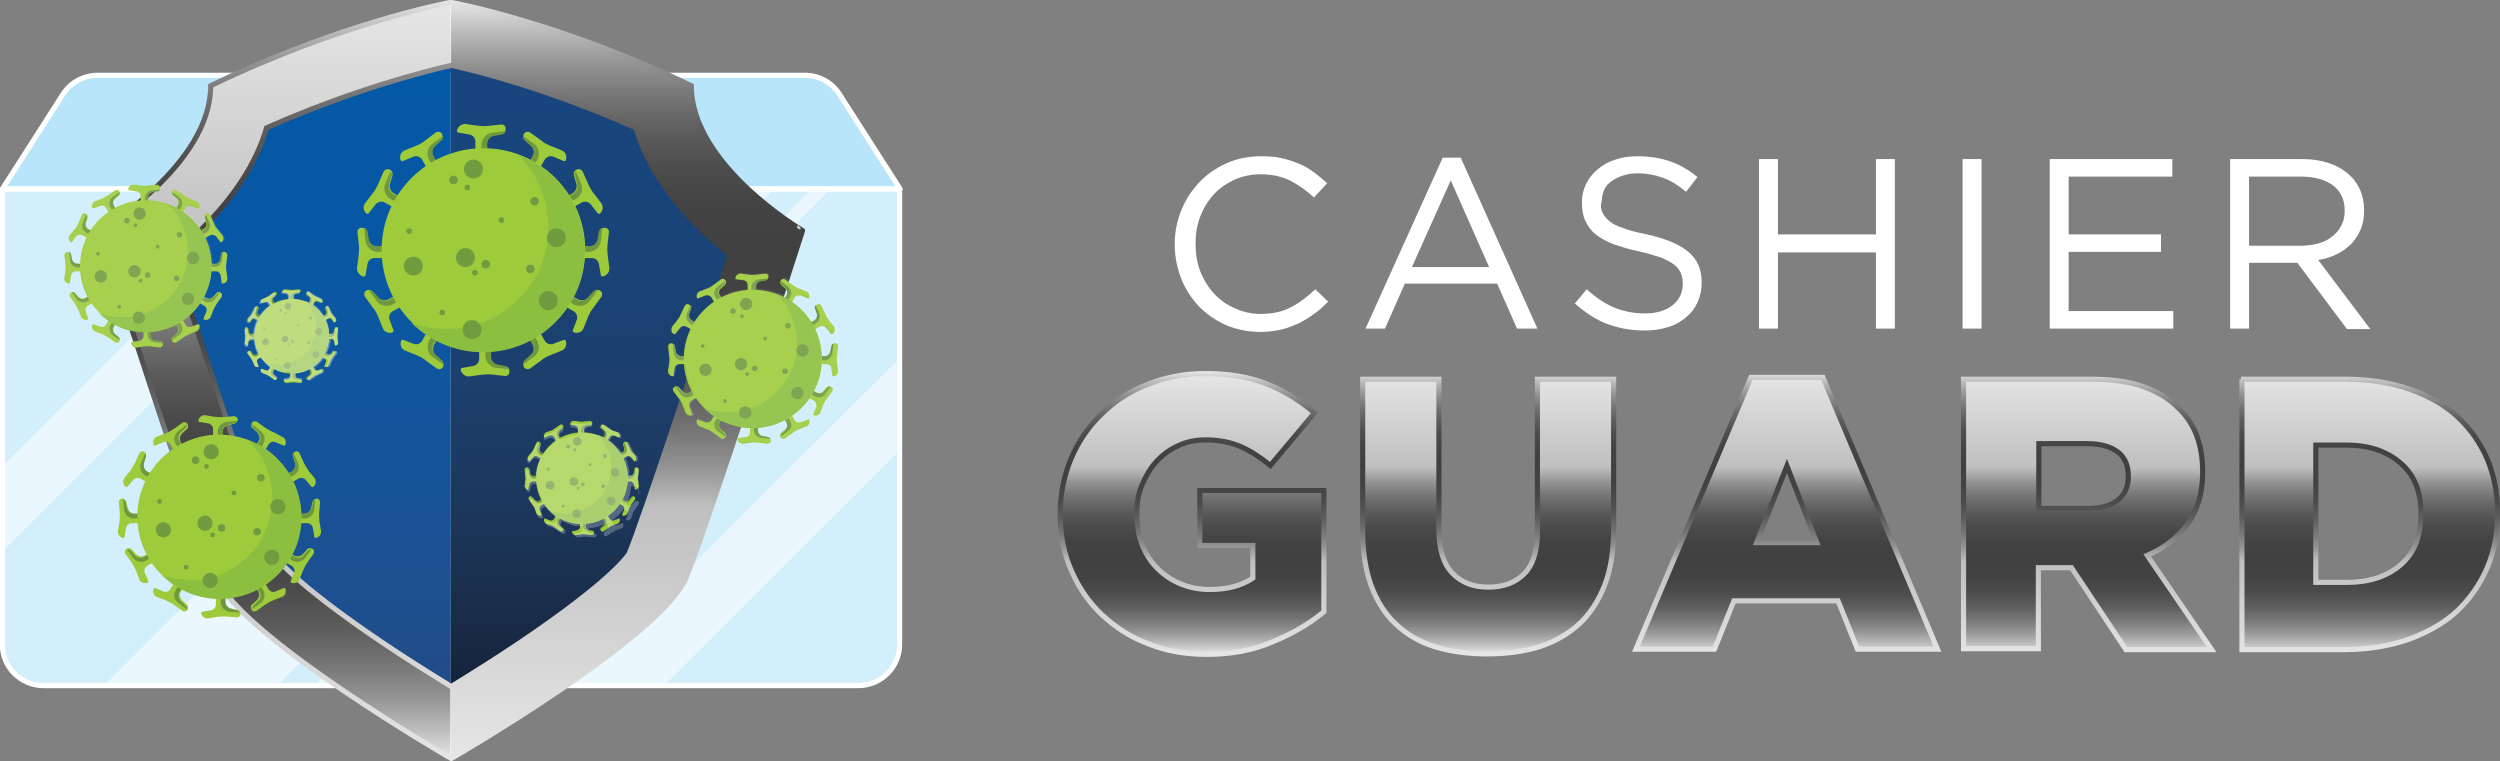 <?xml version="1.0" encoding="utf-8"?>
<!-- Generator: Adobe Illustrator 23.1.0, SVG Export Plug-In . SVG Version: 6.00 Build 0)  -->
<svg version="1.1" id="Layer_1" xmlns="http://www.w3.org/2000/svg" xmlns:xlink="http://www.w3.org/1999/xlink" x="0px" y="0px"
	 viewBox="0 0 528 160.8" style="enable-background:new 0 0 528 160.8;" xml:space="preserve">
<rect x="0" y="0" width="528" height="160.8" fill="#808080" stroke="none"/>
<style type="text/css">
	.st0{fill:#D4EFFC;}
	.st1{fill:#B9E5FB;}
	.st2{fill:none;stroke:#FFFFFF;stroke-width:1.082;stroke-linecap:round;stroke-linejoin:round;stroke-miterlimit:10;}
	.st3{opacity:0.5;clip-path:url(#SVGID_2_);fill:#FFFFFF;}
	.st4{fill:url(#SVGID_3_);}
	.st5{fill:url(#SVGID_4_);}
	.st6{fill:url(#SVGID_5_);stroke:#FFFFFF;stroke-width:0.12;stroke-miterlimit:10;}
	.st7{fill:url(#SVGID_6_);stroke:#FFFFFF;stroke-width:0.12;stroke-miterlimit:10;}
	.st8{fill:none;stroke:url(#SVGID_7_);stroke-width:1.082;stroke-miterlimit:10;}
	.st9{fill:#9DCB3B;}
	.st10{fill:#6E973E;}
	.st11{fill:#8CBF3F;}
	.st12{fill:#719B3F;}
	.st13{opacity:0.35;fill:#FFFFFF;}
	.st14{opacity:0.25;fill:#FFFFFF;}
	.st15{opacity:0.1;fill:#FFFFFF;}
	.st16{fill:#FFFFFF;}
	.st17{fill:url(#SVGID_8_);}
	.st18{fill:none;stroke:url(#SVGID_9_);stroke-width:1.082;stroke-miterlimit:10;}
</style>
<g>
	<g>
		<g>
			<g>
				<path class="st0" d="M0.5,136.2V39.9H190v96.2c0,4.8-3.9,8.7-8.7,8.7H9.2C4.4,144.8,0.5,140.9,0.5,136.2z"/>
				<path class="st1" d="M177.3,19.9c-1.6-2.5-4.3-4-7.3-4h-55.8H84.6H20.6c-2.9,0-5.7,1.5-7.3,4l-12.8,20h84h29.7h75.9L177.3,19.9z
					"/>
			</g>
			<path class="st2" d="M177.3,19.9c-1.6-2.5-4.3-4-7.3-4h-55.8H84.6H20.6c-2.9,0-5.7,1.5-7.3,4l-12.8,20h84h29.7h75.9L177.3,19.9z"
				/>
			<path class="st2" d="M0.5,136.2V39.9H190v96.2c0,4.8-3.9,8.7-8.7,8.7H9.2C4.4,144.8,0.5,140.9,0.5,136.2z"/>
			<g>
				<defs>
					<path id="SVGID_1_" d="M0.5,136.2V39.9H190v96.2c0,4.8-3.9,8.7-8.7,8.7H9.2C4.4,144.8,0.5,140.9,0.5,136.2z"/>
				</defs>
				<clipPath id="SVGID_2_">
					<use xlink:href="#SVGID_1_"  style="overflow:visible;"/>
				</clipPath>
				<polygon class="st3" points="22,144.8 126.7,40.1 163.3,40.1 58.4,144.9 				"/>
				<polygon class="st3" points="66.4,144.8 171.2,40.1 175.3,40.1 70.4,144.9 				"/>
				<polygon class="st3" points="-45.9,144.8 58.9,40.1 76.9,40.1 -27.9,144.9 				"/>
				<polygon class="st3" points="120.8,144.8 225.6,40.1 245.1,40.1 140.2,144.9 				"/>
			</g>
		</g>
		<g>
			<g>
				<linearGradient id="SVGID_3_" gradientUnits="userSpaceOnUse" x1="58.157" y1="160.183" x2="58.157" y2="0.55">
					<stop  offset="0" style="stop-color:#254A80"/>
					<stop  offset="1.500344e-02" style="stop-color:#254A81"/>
					<stop  offset="0.226" style="stop-color:#1C5090"/>
					<stop  offset="0.45" style="stop-color:#12559C"/>
					<stop  offset="0.695" style="stop-color:#0758A4"/>
					<stop  offset="1" style="stop-color:#0359A7"/>
				</linearGradient>
				<path class="st4" d="M95.2,0.5v159.6c0,0-44.5-25.7-49.6-38.2S21.1,48.7,21.1,48.7s23.4-13.7,23.4-30.6
					C72.5,4.6,95.2,0.5,95.2,0.5z"/>
				<linearGradient id="SVGID_4_" gradientUnits="userSpaceOnUse" x1="132.338" y1="160.183" x2="132.338" y2="0.55">
					<stop  offset="0" style="stop-color:#0C1627"/>
					<stop  offset="0.107" style="stop-color:#15243B"/>
					<stop  offset="0.233" style="stop-color:#1B304F"/>
					<stop  offset="0.364" style="stop-color:#1C3960"/>
					<stop  offset="0.5" style="stop-color:#1C3F6D"/>
					<stop  offset="0.645" style="stop-color:#1A4377"/>
					<stop  offset="0.803" style="stop-color:#18457C"/>
					<stop  offset="1" style="stop-color:#18467E"/>
				</linearGradient>
				<path class="st5" d="M95.2,0.5v159.6c0,0,44.5-25.7,49.6-38.2c5.1-12.5,24.6-73.3,24.6-73.3S146,34.9,146,18.1
					C118,4.6,95.2,0.5,95.2,0.5z"/>
				<linearGradient id="SVGID_5_" gradientUnits="userSpaceOnUse" x1="95.248" y1="160.183" x2="95.248" y2="0.55">
					<stop  offset="0" style="stop-color:#E6E6E6"/>
					<stop  offset="3.995021e-02" style="stop-color:#BABABA"/>
					<stop  offset="8.107486e-02" style="stop-color:#949494"/>
					<stop  offset="0.124" style="stop-color:#767676"/>
					<stop  offset="0.169" style="stop-color:#5E5E5E"/>
					<stop  offset="0.217" style="stop-color:#4D4D4D"/>
					<stop  offset="0.269" style="stop-color:#434343"/>
					<stop  offset="0.333" style="stop-color:#404040"/>
					<stop  offset="0.406" style="stop-color:#434343"/>
					<stop  offset="0.464" style="stop-color:#4D4D4D"/>
					<stop  offset="0.516" style="stop-color:#5E5E5E"/>
					<stop  offset="0.567" style="stop-color:#767676"/>
					<stop  offset="0.615" style="stop-color:#949494"/>
					<stop  offset="0.66" style="stop-color:#BABABA"/>
					<stop  offset="0.667" style="stop-color:#BFBFBF"/>
					<stop  offset="1" style="stop-color:#E6E6E6"/>
				</linearGradient>
				<path class="st6" d="M146,18.1C118,4.6,95.2,0.5,95.2,0.5S72.5,4.6,44.5,18.1c0,16.8-23.4,30.6-23.4,30.6s19.5,60.8,24.6,73.3
					c5.1,12.5,49.6,38.2,49.6,38.2s44.5-25.7,49.6-38.2c5.1-12.5,24.6-73.3,24.6-73.3S146,34.9,146,18.1z M132.9,116.9
					c-0.4,0.7-4.1,6-22.9,18.7c-5.5,3.7-10.8,7-14.7,9.4c-3.9-2.4-9.2-5.7-14.7-9.4c-18.8-12.7-22.5-18-22.9-18.7
					c-3.5-8.7-14.7-42.9-21.3-63.1c7.2-5.7,16.5-15,19.9-26.8c18.3-8.1,33.4-11.9,39-13.2c5.6,1.2,20.8,5.1,39,13.2
					c3.4,11.7,12.7,21.1,19.9,26.8C147.6,74,136.4,108.2,132.9,116.9z"/>
				<linearGradient id="SVGID_6_" gradientUnits="userSpaceOnUse" x1="132.338" y1="160.183" x2="132.338" y2="0.55">
					<stop  offset="0" style="stop-color:#E6E6E6"/>
					<stop  offset="0.333" style="stop-color:#BFBFBF"/>
					<stop  offset="0.34" style="stop-color:#BABABA"/>
					<stop  offset="0.385" style="stop-color:#949494"/>
					<stop  offset="0.433" style="stop-color:#767676"/>
					<stop  offset="0.483" style="stop-color:#5E5E5E"/>
					<stop  offset="0.536" style="stop-color:#4D4D4D"/>
					<stop  offset="0.595" style="stop-color:#434343"/>
					<stop  offset="0.667" style="stop-color:#404040"/>
					<stop  offset="0.731" style="stop-color:#434343"/>
					<stop  offset="0.783" style="stop-color:#4D4D4D"/>
					<stop  offset="0.831" style="stop-color:#5E5E5E"/>
					<stop  offset="0.876" style="stop-color:#767676"/>
					<stop  offset="0.919" style="stop-color:#949494"/>
					<stop  offset="0.96" style="stop-color:#BABABA"/>
					<stop  offset="1" style="stop-color:#E6E6E6"/>
				</linearGradient>
				<path class="st7" d="M95.2,160.2c0,0,44.5-25.7,49.6-38.2c5.1-12.5,24.6-73.3,24.6-73.3S146,34.9,146,18.1
					C118,4.6,95.2,0.5,95.2,0.5v13.3c5.6,1.2,20.8,5.1,39,13.2c3.4,11.7,12.7,21.1,19.9,26.8c-6.5,20.2-17.7,54.4-21.3,63.1
					c-0.4,0.7-4.1,6-22.9,18.7c-5.5,3.7-10.8,7-14.7,9.4V160.2z"/>
				<linearGradient id="SVGID_7_" gradientUnits="userSpaceOnUse" x1="95.248" y1="160.808" x2="95.248" y2="0">
					<stop  offset="0" style="stop-color:#E6E6E6"/>
					<stop  offset="0.333" style="stop-color:#BFBFBF"/>
					<stop  offset="0.34" style="stop-color:#BABABA"/>
					<stop  offset="0.385" style="stop-color:#949494"/>
					<stop  offset="0.433" style="stop-color:#767676"/>
					<stop  offset="0.483" style="stop-color:#5E5E5E"/>
					<stop  offset="0.536" style="stop-color:#4D4D4D"/>
					<stop  offset="0.595" style="stop-color:#434343"/>
					<stop  offset="0.667" style="stop-color:#404040"/>
					<stop  offset="0.731" style="stop-color:#434343"/>
					<stop  offset="0.783" style="stop-color:#4D4D4D"/>
					<stop  offset="0.831" style="stop-color:#5E5E5E"/>
					<stop  offset="0.876" style="stop-color:#767676"/>
					<stop  offset="0.919" style="stop-color:#949494"/>
					<stop  offset="0.96" style="stop-color:#BABABA"/>
					<stop  offset="1" style="stop-color:#E6E6E6"/>
				</linearGradient>
				<path class="st8" d="M146,18.1C118,4.6,95.2,0.5,95.2,0.5S72.5,4.6,44.5,18.1c0,16.8-23.4,30.6-23.4,30.6s19.5,60.8,24.6,73.3
					c5.1,12.5,49.6,38.2,49.6,38.2s44.5-25.7,49.6-38.2c5.1-12.5,24.6-73.3,24.6-73.3S146,34.9,146,18.1z M132.9,116.9
					c-0.4,0.7-4.1,6-22.9,18.7c-5.5,3.7-10.8,7-14.7,9.4c-3.9-2.4-9.2-5.7-14.7-9.4c-18.8-12.7-22.5-18-22.9-18.7
					c-3.5-8.7-14.7-42.9-21.3-63.1c7.2-5.7,16.5-15,19.9-26.8c18.3-8.1,33.4-11.9,39-13.2c5.6,1.2,20.8,5.1,39,13.2
					c3.4,11.7,12.7,21.1,19.9,26.8C147.6,74,136.4,108.2,132.9,116.9z"/>
			</g>
			<g>
				<g>
					<path class="st9" d="M100.4,32v-2.1c0-0.8-0.6-1.4-1.3-1.5L96.8,28c-0.2,0-0.3-0.2-0.3-0.4v0c0.2-0.9,1-1.5,1.9-1.4l2.1,0.3
						c0.9,0.1,1.8,0.2,2.6,0.1l2.7-0.3c0.5-0.1,1,0.3,1,0.9v0c0,0.5-0.3,1-0.9,1.1l-1.6,0.3c-0.9,0.2-1.5,0.9-1.5,1.8l0,1.4
						L100.4,32z"/>
					<path class="st10" d="M102.9,30.5c0-0.9,0.6-1.7,1.5-1.8l1.6-0.3c0.4-0.1,0.7-0.3,0.8-0.7l-2.7,0.3c-1.4,0.1-2.5,1.4-2.4,2.8
						l0.1,1.2l1.2,0L102.9,30.5z"/>
				</g>
				<g>
					<path class="st9" d="M83.1,43.8l-1.8-1c-0.7-0.4-1.5-0.2-2,0.4L77.9,45c-0.1,0.2-0.4,0.2-0.5,0.1l0,0c-0.7-0.6-0.8-1.6-0.2-2.3
						l1.3-1.7c0.6-0.7,1-1.4,1.4-2.3l1.1-2.5c0.2-0.5,0.8-0.7,1.3-0.5l0,0c0.5,0.2,0.7,0.8,0.6,1.3l-0.5,1.6
						c-0.3,0.8,0.1,1.8,0.9,2.2l1.2,0.7L83.1,43.8z"/>
					<path class="st10" d="M83.1,41c-0.8-0.4-1.1-1.4-0.9-2.2l0.5-1.6c0.1-0.4,0-0.7-0.2-1l-1.1,2.5c-0.6,1.3,0,2.8,1.2,3.4l1.1,0.5
						l0.6-1L83.1,41z"/>
				</g>
				<g>
					<path class="st9" d="M81.2,54.5h-2.1c-0.8,0-1.4,0.6-1.5,1.3l-0.4,2.3c0,0.2-0.2,0.3-0.4,0.3l0,0c-0.9-0.2-1.5-1-1.4-1.9
						l0.3-2.1c0.1-0.9,0.2-1.8,0.1-2.6l-0.3-2.7c-0.1-0.5,0.3-1,0.9-1l0,0c0.5,0,1,0.3,1.1,0.9l0.3,1.6c0.2,0.9,0.9,1.5,1.8,1.5
						l1.4,0L81.2,54.5z"/>
					<path class="st10" d="M79.7,52c-0.9,0-1.7-0.6-1.8-1.5l-0.3-1.6c-0.1-0.4-0.3-0.7-0.7-0.8l0.3,2.7c0.1,1.4,1.4,2.5,2.8,2.4
						l1.2-0.1l0-1.2L79.7,52z"/>
				</g>
				<g>
					<path class="st9" d="M84.8,64.7l-1.8,1c-0.7,0.4-1,1.2-0.7,1.9l0.8,2.1c0.1,0.2,0,0.4-0.2,0.5l0,0c-0.9,0.3-1.8-0.1-2.1-1
						l-0.8-2c-0.3-0.8-0.7-1.6-1.3-2.3l-1.6-2.2c-0.3-0.4-0.2-1,0.2-1.3l0,0c0.5-0.3,1.1-0.2,1.4,0.2l1.1,1.2
						c0.6,0.7,1.6,0.8,2.3,0.4l1.2-0.7L84.8,64.7z"/>
					<path class="st10" d="M82.3,63.3c-0.8,0.5-1.7,0.3-2.3-0.4l-1.1-1.2c-0.2-0.3-0.6-0.4-1-0.4l1.6,2.2c0.8,1.2,2.4,1.4,3.6,0.7
						l1-0.7l-0.6-1L82.3,63.3z"/>
				</g>
				<g>
					<path class="st9" d="M121,43.8l1.8-1c0.7-0.4,1.5-0.2,2,0.4l1.4,1.8c0.1,0.2,0.4,0.2,0.5,0.1l0,0c0.7-0.6,0.8-1.6,0.2-2.3
						l-1.3-1.7c-0.6-0.7-1-1.4-1.4-2.3l-1.1-2.5c-0.2-0.5-0.8-0.7-1.3-0.5l0,0c-0.5,0.2-0.7,0.8-0.6,1.3l0.5,1.6
						c0.3,0.8-0.1,1.8-0.9,2.2l-1.2,0.7L121,43.8z"/>
					<path class="st10" d="M121,41c0.8-0.4,1.1-1.4,0.9-2.2l-0.5-1.6c-0.1-0.4,0-0.7,0.2-1l1.1,2.5c0.6,1.3,0,2.8-1.2,3.4l-1.1,0.5
						l-0.6-1L121,41z"/>
				</g>
				<g>
					<path class="st9" d="M122.9,54.5h2.1c0.8,0,1.4,0.6,1.5,1.3l0.4,2.3c0,0.2,0.2,0.3,0.4,0.3l0,0c0.9-0.2,1.5-1,1.4-1.9l-0.3-2.1
						c-0.1-0.9-0.2-1.8-0.1-2.6l0.3-2.7c0.1-0.5-0.3-1-0.9-1l0,0c-0.5,0-1,0.3-1.1,0.9l-0.3,1.6c-0.2,0.9-0.9,1.5-1.8,1.5l-1.4,0
						L122.9,54.5z"/>
					<path class="st10" d="M124.4,52c0.9,0,1.7-0.6,1.8-1.5l0.3-1.6c0.1-0.4,0.3-0.7,0.7-0.8l-0.3,2.7c-0.1,1.4-1.4,2.5-2.8,2.4
						l-1.2-0.1l0-1.2L124.4,52z"/>
				</g>
				<g>
					<path class="st9" d="M119.3,64.7l1.8,1c0.7,0.4,1,1.2,0.7,1.9l-0.8,2.1c-0.1,0.2,0,0.4,0.2,0.5h0c0.9,0.3,1.8-0.1,2.1-1l0.8-2
						c0.3-0.8,0.7-1.6,1.3-2.3l1.6-2.2c0.3-0.4,0.2-1-0.2-1.3l0,0c-0.5-0.3-1.1-0.2-1.4,0.2l-1.1,1.2c-0.6,0.7-1.6,0.8-2.3,0.4
						l-1.2-0.7L119.3,64.7z"/>
					<path class="st10" d="M121.8,63.3c0.8,0.5,1.7,0.3,2.3-0.4l1.1-1.2c0.2-0.3,0.6-0.4,1-0.4l-1.6,2.2c-0.8,1.2-2.4,1.4-3.6,0.7
						l-1-0.7l0.6-1L121.8,63.3z"/>
				</g>
				<g>
					<path class="st9" d="M101.2,73.7v2.1c0,0.8-0.6,1.4-1.3,1.5l-2.3,0.4c-0.2,0-0.3,0.2-0.3,0.4v0c0.2,0.9,1,1.5,1.9,1.4l2.1-0.3
						c0.9-0.1,1.8-0.2,2.6-0.1l2.7,0.3c0.5,0.1,1-0.3,1-0.9l0,0c0-0.5-0.3-1-0.9-1.1l-1.6-0.3c-0.9-0.2-1.5-0.9-1.5-1.8l0-1.4
						L101.2,73.7z"/>
					<path class="st10" d="M103.7,75.2c0,0.9,0.6,1.7,1.5,1.8l1.6,0.3c0.4,0.1,0.7,0.3,0.8,0.7l-2.7-0.3c-1.4-0.1-2.5-1.4-2.4-2.8
						l0.1-1.2l1.2,0L103.7,75.2z"/>
				</g>
				<g>
					<path class="st9" d="M114,70.1l1,1.8c0.4,0.7,1.2,1,1.9,0.7l2.1-0.8c0.2-0.1,0.4,0,0.5,0.2l0,0c0.3,0.9-0.1,1.8-1,2.1l-2,0.8
						c-0.8,0.3-1.6,0.7-2.3,1.3l-2.2,1.6c-0.4,0.3-1,0.2-1.3-0.2h0c-0.3-0.5-0.2-1.1,0.2-1.4l1.2-1.1c0.7-0.6,0.8-1.6,0.4-2.3
						l-0.7-1.2L114,70.1z"/>
					<path class="st10" d="M112.5,72.6c0.5,0.8,0.3,1.7-0.4,2.3l-1.2,1.1c-0.3,0.2-0.4,0.6-0.4,1l2.2-1.6c1.2-0.8,1.4-2.4,0.7-3.6
						l-0.7-1l-1,0.6L112.5,72.6z"/>
				</g>
				<g>
					<path class="st9" d="M114,35.6l1-1.8c0.4-0.7,1.2-1,1.9-0.7L119,34c0.2,0.1,0.4,0,0.5-0.2v0c0.3-0.9-0.1-1.8-1-2.1l-2-0.8
						c-0.8-0.3-1.6-0.7-2.3-1.3l-2.2-1.6c-0.4-0.3-1-0.2-1.3,0.2l0,0c-0.3,0.5-0.2,1.1,0.2,1.4l1.2,1.1c0.7,0.6,0.8,1.6,0.4,2.3
						l-0.7,1.2L114,35.6z"/>
					<path class="st10" d="M112.5,33.1c0.5-0.8,0.3-1.7-0.4-2.3l-1.2-1.1c-0.3-0.2-0.4-0.6-0.4-1l2.2,1.6c1.2,0.8,1.4,2.4,0.7,3.6
						l-0.7,1l-1-0.6L112.5,33.1z"/>
				</g>
				<g>
					<path class="st9" d="M90.2,35.6l-1-1.8c-0.4-0.7-1.2-1-1.9-0.7L85.1,34c-0.2,0.1-0.4,0-0.5-0.2v0c-0.3-0.9,0.1-1.8,1-2.1l2-0.8
						c0.8-0.3,1.6-0.7,2.3-1.3L92,28c0.4-0.3,1-0.2,1.3,0.2v0c0.3,0.5,0.2,1.1-0.2,1.4l-1.2,1.1c-0.7,0.6-0.8,1.6-0.4,2.3l0.7,1.2
						L90.2,35.6z"/>
					<path class="st10" d="M91.6,33.1c-0.5-0.8-0.3-1.7,0.4-2.3l1.2-1.1c0.3-0.2,0.4-0.6,0.4-1l-2.2,1.6c-1.2,0.8-1.4,2.4-0.7,3.6
						l0.7,1l1-0.6L91.6,33.1z"/>
				</g>
				<g>
					<path class="st9" d="M90.2,70.1l-1,1.8c-0.4,0.7-1.2,1-1.9,0.7l-2.1-0.8c-0.2-0.1-0.4,0-0.5,0.2l0,0c-0.3,0.9,0.1,1.8,1,2.1
						l2,0.8c0.8,0.3,1.6,0.7,2.3,1.3l2.2,1.6c0.4,0.3,1,0.2,1.3-0.2l0,0c0.3-0.5,0.2-1.1-0.2-1.4l-1.2-1.1c-0.7-0.6-0.8-1.6-0.4-2.3
						l0.7-1.2L90.2,70.1z"/>
					<path class="st10" d="M91.6,72.6c-0.5,0.8-0.3,1.7,0.4,2.3l1.2,1.1c0.3,0.2,0.4,0.6,0.4,1l-2.2-1.6c-1.2-0.8-1.4-2.4-0.7-3.6
						l0.7-1l1,0.6L91.6,72.6z"/>
				</g>
				<circle class="st9" cx="102.1" cy="52.8" r="21.5"/>
				<path class="st11" d="M109.4,32.7c4,3.9,6.4,9.3,6.4,15.3c0,11.9-9.6,21.5-21.5,21.5c-2.6,0-5.1-0.5-7.4-1.3
					c3.9,3.8,9.2,6.2,15.1,6.2c11.9,0,21.5-9.6,21.5-21.5C123.5,43.6,117.6,35.7,109.4,32.7z"/>
				<circle class="st12" cx="100" cy="35.7" r="2"/>
				<circle class="st12" cx="117.5" cy="50.2" r="2"/>
				<circle class="st12" cx="115.8" cy="63.5" r="2"/>
				<circle class="st12" cx="99.7" cy="69.6" r="2"/>
				<circle class="st12" cx="87.3" cy="56.2" r="2"/>
				<circle class="st12" cx="98.3" cy="54.4" r="2"/>
				<circle class="st12" cx="95.8" cy="38" r="0.9"/>
				<circle class="st12" cx="102.6" cy="55.8" r="0.9"/>
				<circle class="st12" cx="112.9" cy="42.5" r="0.9"/>
				<circle class="st12" cx="112" cy="56.8" r="0.9"/>
				<circle class="st12" cx="98.7" cy="39.6" r="0.6"/>
				<circle class="st12" cx="100.3" cy="57.6" r="0.6"/>
				<circle class="st12" cx="105.9" cy="46.5" r="0.6"/>
				<circle class="st12" cx="86.4" cy="48.8" r="0.6"/>
				<circle class="st12" cx="93.4" cy="66" r="0.6"/>
			</g>
			<g>
				<g>
					<path class="st9" d="M45,92.3v-1.7c0-0.6-0.5-1.1-1.1-1.2l-1.8-0.3c-0.2,0-0.3-0.2-0.2-0.3l0,0c0.1-0.7,0.8-1.2,1.5-1.1
						l1.7,0.3c0.7,0.1,1.4,0.1,2.1,0.1l2.2-0.2c0.4,0,0.8,0.3,0.8,0.7v0c0,0.4-0.3,0.8-0.7,0.9l-1.3,0.3c-0.7,0.1-1.2,0.8-1.2,1.5
						l0,1.1L45,92.3z"/>
					<path class="st10" d="M47,91.2c0-0.7,0.5-1.3,1.2-1.5l1.3-0.3c0.3-0.1,0.5-0.3,0.6-0.5l-2.2,0.2c-1.1,0.1-2,1.1-1.9,2.2l0.1,1
						l0.9,0L47,91.2z"/>
				</g>
				<g>
					<path class="st9" d="M31.1,101.9l-1.4-0.8c-0.5-0.3-1.2-0.2-1.6,0.3l-1.2,1.4c-0.1,0.1-0.3,0.1-0.4,0l0,0
						c-0.6-0.5-0.6-1.3-0.2-1.9l1.1-1.3c0.4-0.6,0.8-1.2,1.1-1.8l0.9-2c0.2-0.4,0.6-0.6,1-0.4l0,0c0.4,0.2,0.6,0.6,0.4,1.1l-0.4,1.3
						c-0.2,0.7,0.1,1.4,0.7,1.8l1,0.5L31.1,101.9z"/>
					<path class="st10" d="M31.1,99.6c-0.6-0.3-0.9-1.1-0.7-1.8l0.4-1.3c0.1-0.3,0-0.6-0.1-0.8l-0.9,2c-0.5,1,0,2.3,1,2.8l0.9,0.4
						l0.4-0.8L31.1,99.6z"/>
				</g>
				<g>
					<path class="st9" d="M29.5,110.5h-1.7c-0.6,0-1.1,0.5-1.2,1.1l-0.3,1.8c0,0.2-0.2,0.3-0.3,0.2l0,0c-0.7-0.1-1.2-0.8-1.1-1.5
						l0.3-1.7c0.1-0.7,0.1-1.4,0.1-2.1l-0.2-2.2c0-0.4,0.3-0.8,0.7-0.8h0c0.4,0,0.8,0.3,0.9,0.7l0.3,1.3c0.1,0.7,0.8,1.2,1.5,1.2
						l1.1,0L29.5,110.5z"/>
					<path class="st10" d="M28.3,108.5c-0.7,0-1.3-0.5-1.5-1.2l-0.3-1.3c-0.1-0.3-0.3-0.5-0.5-0.6l0.2,2.2c0.1,1.1,1.1,2,2.2,1.9
						l1-0.1l0-0.9L28.3,108.5z"/>
				</g>
				<g>
					<path class="st9" d="M32.5,118.7l-1.4,0.8c-0.5,0.3-0.8,1-0.5,1.5l0.7,1.7c0.1,0.2,0,0.3-0.2,0.4l0,0c-0.7,0.2-1.5-0.1-1.7-0.8
						l-0.6-1.6c-0.3-0.7-0.6-1.3-1-1.9l-1.3-1.8c-0.2-0.3-0.2-0.8,0.2-1.1l0,0c0.4-0.2,0.9-0.2,1.1,0.1l0.9,1
						c0.5,0.5,1.3,0.7,1.9,0.3l1-0.6L32.5,118.7z"/>
					<path class="st10" d="M30.4,117.6c-0.6,0.4-1.4,0.2-1.9-0.3l-0.9-1c-0.2-0.2-0.5-0.3-0.8-0.3l1.3,1.8c0.7,0.9,1.9,1.2,2.9,0.5
						l0.8-0.5l-0.5-0.8L30.4,117.6z"/>
				</g>
				<g>
					<path class="st9" d="M61.6,101.9l1.4-0.8c0.5-0.3,1.2-0.2,1.6,0.3l1.2,1.4c0.1,0.1,0.3,0.1,0.4,0l0,0c0.6-0.5,0.6-1.3,0.2-1.9
						l-1.1-1.3c-0.4-0.6-0.8-1.2-1.1-1.8l-0.9-2c-0.2-0.4-0.6-0.6-1-0.4l0,0c-0.4,0.2-0.6,0.6-0.4,1.1l0.4,1.3
						c0.2,0.7-0.1,1.4-0.7,1.8l-1,0.5L61.6,101.9z"/>
					<path class="st10" d="M61.6,99.6c0.6-0.3,0.9-1.1,0.7-1.8l-0.4-1.3c-0.1-0.3,0-0.6,0.1-0.8l0.9,2c0.5,1,0,2.3-1,2.8l-0.9,0.4
						l-0.4-0.8L61.6,99.6z"/>
				</g>
				<g>
					<path class="st9" d="M63.2,110.5h1.7c0.6,0,1.1,0.5,1.2,1.1l0.3,1.8c0,0.2,0.2,0.3,0.3,0.2l0,0c0.7-0.1,1.2-0.8,1.1-1.5
						l-0.3-1.7c-0.1-0.7-0.1-1.4-0.1-2.1l0.2-2.2c0-0.4-0.3-0.8-0.7-0.8l0,0c-0.4,0-0.8,0.3-0.9,0.7l-0.3,1.3
						c-0.1,0.7-0.8,1.2-1.5,1.2l-1.1,0L63.2,110.5z"/>
					<path class="st10" d="M64.3,108.5c0.7,0,1.3-0.5,1.5-1.2l0.3-1.3c0.1-0.3,0.3-0.5,0.5-0.6l-0.2,2.2c-0.1,1.1-1.1,2-2.2,1.9
						l-1-0.1l0-0.9L64.3,108.5z"/>
				</g>
				<g>
					<path class="st9" d="M60.2,118.7l1.4,0.8c0.5,0.3,0.8,1,0.5,1.5l-0.7,1.7c-0.1,0.2,0,0.3,0.2,0.4l0,0c0.7,0.2,1.5-0.1,1.7-0.8
						l0.6-1.6c0.3-0.7,0.6-1.3,1-1.9l1.3-1.8c0.2-0.3,0.2-0.8-0.2-1.1v0c-0.4-0.2-0.9-0.2-1.1,0.1l-0.9,1c-0.5,0.5-1.3,0.7-1.9,0.3
						l-1-0.6L60.2,118.7z"/>
					<path class="st10" d="M62.2,117.6c0.6,0.4,1.4,0.2,1.9-0.3l0.9-1c0.2-0.2,0.5-0.3,0.8-0.3l-1.3,1.8c-0.7,0.9-1.9,1.2-2.9,0.5
						l-0.8-0.5l0.5-0.8L62.2,117.6z"/>
				</g>
				<g>
					<path class="st9" d="M45.6,126v1.7c0,0.6-0.5,1.1-1.1,1.2l-1.8,0.3c-0.2,0-0.3,0.2-0.2,0.3l0,0c0.1,0.7,0.8,1.2,1.5,1.1
						l1.7-0.3c0.7-0.1,1.4-0.1,2.1-0.1l2.2,0.2c0.4,0,0.8-0.3,0.8-0.7l0,0c0-0.4-0.3-0.8-0.7-0.9l-1.3-0.3c-0.7-0.1-1.2-0.8-1.2-1.5
						l0-1.1L45.6,126z"/>
					<path class="st10" d="M47.6,127.1c0,0.7,0.5,1.3,1.2,1.5l1.3,0.3c0.3,0.1,0.5,0.3,0.6,0.5l-2.2-0.2c-1.1-0.1-2-1.1-1.9-2.2
						l0.1-1l0.9,0L47.6,127.1z"/>
				</g>
				<g>
					<path class="st9" d="M55.9,123l0.8,1.4c0.3,0.5,1,0.8,1.5,0.5l1.7-0.7c0.2-0.1,0.3,0,0.4,0.2l0,0c0.2,0.7-0.1,1.5-0.8,1.7
						l-1.6,0.6c-0.7,0.3-1.3,0.6-1.9,1l-1.8,1.3c-0.3,0.2-0.8,0.2-1.1-0.2h0c-0.2-0.4-0.2-0.9,0.1-1.1l1-0.9
						c0.5-0.5,0.7-1.3,0.3-1.9l-0.6-1L55.9,123z"/>
					<path class="st10" d="M54.8,125.1c0.4,0.6,0.2,1.4-0.3,1.9l-1,0.9c-0.2,0.2-0.3,0.5-0.3,0.8l1.8-1.3c0.9-0.7,1.2-1.9,0.5-2.9
						l-0.5-0.8l-0.8,0.5L54.8,125.1z"/>
				</g>
				<g>
					<path class="st9" d="M55.9,95.3l0.8-1.4c0.3-0.5,1-0.8,1.5-0.5l1.7,0.7c0.2,0.1,0.3,0,0.4-0.2v0c0.2-0.7-0.1-1.5-0.8-1.7
						L58,91.4c-0.7-0.3-1.3-0.6-1.9-1l-1.8-1.3c-0.3-0.2-0.8-0.2-1.1,0.2h0c-0.2,0.4-0.2,0.9,0.1,1.1l1,0.9c0.5,0.5,0.7,1.3,0.3,1.9
						l-0.6,1L55.9,95.3z"/>
					<path class="st10" d="M54.8,93.2c0.4-0.6,0.2-1.4-0.3-1.9l-1-0.9c-0.2-0.2-0.3-0.5-0.3-0.8L55,91c0.9,0.7,1.2,1.9,0.5,2.9
						L55,94.7l-0.8-0.5L54.8,93.2z"/>
				</g>
				<g>
					<path class="st9" d="M36.8,95.3l-0.8-1.4c-0.3-0.5-1-0.8-1.5-0.5l-1.7,0.7c-0.2,0.1-0.3,0-0.4-0.2v0c-0.2-0.7,0.1-1.5,0.8-1.7
						l1.6-0.6c0.7-0.3,1.3-0.6,1.9-1l1.8-1.3c0.3-0.2,0.8-0.2,1.1,0.2l0,0c0.2,0.4,0.2,0.9-0.1,1.1l-1,0.9c-0.5,0.5-0.7,1.3-0.3,1.9
						l0.6,1L36.8,95.3z"/>
					<path class="st10" d="M37.9,93.2c-0.4-0.6-0.2-1.4,0.3-1.9l1-0.9c0.2-0.2,0.3-0.5,0.3-0.8L37.7,91c-0.9,0.7-1.2,1.9-0.5,2.9
						l0.5,0.8l0.8-0.5L37.9,93.2z"/>
				</g>
				<g>
					<path class="st9" d="M36.8,123l-0.8,1.4c-0.3,0.5-1,0.8-1.5,0.5l-1.7-0.7c-0.2-0.1-0.3,0-0.4,0.2l0,0c-0.2,0.7,0.1,1.5,0.8,1.7
						l1.6,0.6c0.7,0.3,1.3,0.6,1.9,1l1.8,1.3c0.3,0.2,0.8,0.2,1.1-0.2l0,0c0.2-0.4,0.2-0.9-0.1-1.1l-1-0.9c-0.5-0.5-0.7-1.3-0.3-1.9
						l0.6-1L36.8,123z"/>
					<path class="st10" d="M37.9,125.1c-0.4,0.6-0.2,1.4,0.3,1.9l1,0.9c0.2,0.2,0.3,0.5,0.3,0.8l-1.8-1.3c-0.9-0.7-1.2-1.9-0.5-2.9
						l0.5-0.8l0.8,0.5L37.9,125.1z"/>
				</g>
				<circle class="st9" cx="46.3" cy="109.1" r="17.3"/>
				<path class="st11" d="M52.3,92.9c3.2,3.1,5.2,7.5,5.2,12.3c0,9.5-7.7,17.3-17.3,17.3c-2.1,0-4.1-0.4-5.9-1c3.1,3.1,7.4,5,12.1,5
					c9.5,0,17.3-7.7,17.3-17.3C63.6,101.7,58.9,95.3,52.3,92.9z"/>
				<circle class="st12" cx="44.6" cy="95.4" r="1.6"/>
				<circle class="st12" cx="58.7" cy="107" r="1.6"/>
				<circle class="st12" cx="57.4" cy="117.7" r="1.6"/>
				<circle class="st12" cx="44.4" cy="122.6" r="1.6"/>
				<circle class="st12" cx="34.5" cy="111.9" r="1.6"/>
				<circle class="st12" cx="43.3" cy="110.5" r="1.6"/>
				<circle class="st12" cx="41.3" cy="97.2" r="0.8"/>
				<circle class="st12" cx="46.8" cy="111.5" r="0.8"/>
				<circle class="st12" cx="55.1" cy="100.9" r="0.8"/>
				<circle class="st12" cx="54.3" cy="112.3" r="0.8"/>
				<circle class="st12" cx="43.6" cy="98.5" r="0.5"/>
				<circle class="st12" cx="44.9" cy="113" r="0.5"/>
				<circle class="st12" cx="49.4" cy="104.1" r="0.5"/>
				<circle class="st12" cx="33.7" cy="105.9" r="0.5"/>
				<circle class="st12" cx="39.3" cy="119.8" r="0.5"/>
			</g>
			<g>
				<g>
					<path class="st9" d="M29.7,42.7v-1.3c0-0.5-0.4-0.9-0.9-1l-1.5-0.2c-0.1,0-0.2-0.1-0.2-0.3l0,0c0.1-0.6,0.7-1,1.2-0.9l1.4,0.2
						c0.6,0.1,1.1,0.1,1.7,0l1.7-0.2c0.3,0,0.6,0.2,0.7,0.6v0c0,0.4-0.2,0.7-0.6,0.7l-1.1,0.2c-0.6,0.1-1,0.6-1,1.2l0,0.9L29.7,42.7
						z"/>
					<path class="st10" d="M31.3,41.8c0-0.6,0.4-1.1,1-1.2l1.1-0.2c0.2,0,0.4-0.2,0.5-0.4l-1.8,0.2c-0.9,0.1-1.6,0.9-1.5,1.8
						l0.1,0.8l0.7,0L31.3,41.8z"/>
				</g>
				<g>
					<path class="st9" d="M18.6,50.4l-1.2-0.7c-0.4-0.2-1-0.1-1.3,0.2l-0.9,1.2c-0.1,0.1-0.2,0.1-0.3,0l0,0c-0.5-0.4-0.5-1-0.1-1.5
						l0.9-1.1c0.4-0.4,0.7-0.9,0.9-1.5l0.7-1.6c0.1-0.3,0.5-0.4,0.8-0.3l0,0c0.3,0.2,0.5,0.5,0.4,0.9l-0.3,1c-0.2,0.5,0,1.1,0.6,1.4
						l0.8,0.4L18.6,50.4z"/>
					<path class="st10" d="M18.6,48.5c-0.5-0.3-0.7-0.9-0.6-1.4l0.3-1c0.1-0.2,0-0.5-0.1-0.7l-0.7,1.6c-0.4,0.8,0,1.8,0.8,2.2
						l0.7,0.3l0.4-0.7L18.6,48.5z"/>
				</g>
				<g>
					<path class="st9" d="M17.3,57.3H16c-0.5,0-0.9,0.4-1,0.9l-0.2,1.5c0,0.1-0.1,0.2-0.3,0.2h0c-0.6-0.1-1-0.7-0.9-1.2l0.2-1.4
						c0.1-0.6,0.1-1.1,0-1.7l-0.2-1.7c0-0.3,0.2-0.6,0.6-0.7h0c0.4,0,0.7,0.2,0.7,0.6l0.2,1.1c0.1,0.6,0.6,1,1.2,1l0.9,0L17.3,57.3z
						"/>
					<path class="st10" d="M16.4,55.7c-0.6,0-1.1-0.4-1.2-1L15,53.7c0-0.2-0.2-0.4-0.4-0.5l0.2,1.8c0.1,0.9,0.9,1.6,1.8,1.5l0.8-0.1
						l0-0.7L16.4,55.7z"/>
				</g>
				<g>
					<path class="st9" d="M19.7,63.9l-1.2,0.7c-0.4,0.2-0.6,0.8-0.4,1.2l0.5,1.4c0,0.1,0,0.3-0.1,0.3h0c-0.6,0.2-1.2-0.1-1.4-0.6
						l-0.5-1.3c-0.2-0.5-0.5-1-0.8-1.5l-1-1.4c-0.2-0.3-0.1-0.7,0.2-0.9h0c0.3-0.2,0.7-0.2,0.9,0.1l0.7,0.8c0.4,0.4,1,0.5,1.5,0.2
						l0.8-0.5L19.7,63.9z"/>
					<path class="st10" d="M18,63c-0.5,0.3-1.1,0.2-1.5-0.2L15.8,62c-0.2-0.2-0.4-0.3-0.6-0.2l1,1.4c0.5,0.7,1.6,0.9,2.3,0.4
						l0.7-0.4l-0.4-0.6L18,63z"/>
				</g>
				<g>
					<path class="st9" d="M43.1,50.4l1.2-0.7c0.4-0.2,1-0.1,1.3,0.2l0.9,1.2c0.1,0.1,0.2,0.1,0.3,0l0,0c0.5-0.4,0.5-1,0.1-1.5
						l-0.9-1.1c-0.4-0.4-0.7-0.9-0.9-1.5l-0.7-1.6c-0.1-0.3-0.5-0.4-0.8-0.3l0,0c-0.3,0.2-0.5,0.5-0.4,0.9l0.3,1
						c0.2,0.5,0,1.1-0.6,1.4L42.3,49L43.1,50.4z"/>
					<path class="st10" d="M43.1,48.5c0.5-0.3,0.7-0.9,0.6-1.4l-0.3-1c-0.1-0.2,0-0.5,0.1-0.7l0.7,1.6c0.4,0.8,0,1.8-0.8,2.2
						l-0.7,0.3L42.3,49L43.1,48.5z"/>
				</g>
				<g>
					<path class="st9" d="M44.3,57.3h1.3c0.5,0,0.9,0.4,1,0.9l0.2,1.5c0,0.1,0.1,0.2,0.3,0.2l0,0c0.6-0.1,1-0.7,0.9-1.2l-0.2-1.4
						c-0.1-0.6-0.1-1.1,0-1.7l0.2-1.7c0-0.3-0.2-0.6-0.6-0.7l0,0c-0.4,0-0.7,0.2-0.7,0.6l-0.2,1.1c-0.1,0.6-0.6,1-1.2,1l-0.9,0
						L44.3,57.3z"/>
					<path class="st10" d="M45.3,55.7c0.6,0,1.1-0.4,1.2-1l0.2-1.1c0-0.2,0.2-0.4,0.4-0.5l-0.2,1.8c-0.1,0.9-0.9,1.6-1.8,1.5
						l-0.8-0.1l0-0.7L45.3,55.7z"/>
				</g>
				<g>
					<path class="st9" d="M42,63.9l1.2,0.7c0.4,0.2,0.6,0.8,0.4,1.2L43,67.2c0,0.1,0,0.3,0.1,0.3l0,0c0.6,0.2,1.2-0.1,1.4-0.6
						l0.5-1.3c0.2-0.5,0.5-1,0.8-1.5l1-1.4c0.2-0.3,0.1-0.7-0.2-0.9l0,0c-0.3-0.2-0.7-0.2-0.9,0.1l-0.7,0.8c-0.4,0.4-1,0.5-1.5,0.2
						l-0.8-0.5L42,63.9z"/>
					<path class="st10" d="M43.6,63c0.5,0.3,1.1,0.2,1.5-0.2l0.7-0.8c0.2-0.2,0.4-0.3,0.6-0.2l-1,1.4c-0.5,0.7-1.6,0.9-2.3,0.4
						l-0.7-0.4l0.4-0.6L43.6,63z"/>
				</g>
				<g>
					<path class="st9" d="M30.3,69.7v1.3c0,0.5-0.4,0.9-0.9,1l-1.5,0.2c-0.1,0-0.2,0.1-0.2,0.3l0,0c0.1,0.6,0.7,1,1.2,0.9l1.4-0.2
						c0.6-0.1,1.1-0.1,1.7,0l1.7,0.2c0.3,0,0.6-0.2,0.7-0.6l0,0c0-0.4-0.2-0.7-0.6-0.7l-1.1-0.2c-0.6-0.1-1-0.6-1-1.2l0-0.9
						L30.3,69.7z"/>
					<path class="st10" d="M31.9,70.7c0,0.6,0.4,1.1,1,1.2l1.1,0.2c0.2,0,0.4,0.2,0.5,0.4l-1.8-0.2c-0.9-0.1-1.6-0.9-1.5-1.8
						l0.1-0.8l0.7,0L31.9,70.7z"/>
				</g>
				<g>
					<path class="st9" d="M38.5,67.4l0.7,1.2c0.2,0.4,0.8,0.6,1.2,0.4l1.4-0.5c0.1,0,0.3,0,0.3,0.1v0c0.2,0.6-0.1,1.2-0.6,1.4
						l-1.3,0.5c-0.5,0.2-1,0.5-1.5,0.8l-1.4,1c-0.3,0.2-0.7,0.1-0.9-0.2l0,0c-0.2-0.3-0.2-0.7,0.1-0.9l0.8-0.7
						c0.4-0.4,0.5-1,0.2-1.5l-0.5-0.8L38.5,67.4z"/>
					<path class="st10" d="M37.6,69c0.3,0.5,0.2,1.1-0.2,1.5l-0.8,0.7c-0.2,0.2-0.3,0.4-0.2,0.6l1.4-1c0.7-0.5,0.9-1.6,0.4-2.3
						l-0.4-0.7l-0.6,0.4L37.6,69z"/>
				</g>
				<g>
					<path class="st9" d="M38.5,45.1l0.7-1.2c0.2-0.4,0.8-0.6,1.2-0.4l1.4,0.5c0.1,0,0.3,0,0.3-0.1l0,0c0.2-0.6-0.1-1.2-0.6-1.4
						L40.2,42c-0.5-0.2-1-0.5-1.5-0.8l-1.4-1C37,40,36.6,40,36.4,40.3l0,0c-0.2,0.3-0.2,0.7,0.1,0.9l0.8,0.7c0.4,0.4,0.5,1,0.2,1.5
						l-0.5,0.8L38.5,45.1z"/>
					<path class="st10" d="M37.6,43.4c0.3-0.5,0.2-1.1-0.2-1.5l-0.8-0.7c-0.2-0.2-0.3-0.4-0.2-0.6l1.4,1c0.7,0.5,0.9,1.6,0.4,2.3
						l-0.4,0.7l-0.6-0.4L37.6,43.4z"/>
				</g>
				<g>
					<path class="st9" d="M23.1,45.1l-0.7-1.2c-0.2-0.4-0.8-0.6-1.2-0.4L19.8,44c-0.1,0-0.3,0-0.3-0.1h0c-0.2-0.6,0.1-1.2,0.6-1.4
						l1.3-0.5c0.5-0.2,1-0.5,1.5-0.8l1.4-1c0.3-0.2,0.7-0.1,0.9,0.2l0,0c0.2,0.3,0.2,0.7-0.1,0.9l-0.8,0.7c-0.4,0.4-0.5,1-0.2,1.5
						l0.5,0.8L23.1,45.1z"/>
					<path class="st10" d="M24,43.4c-0.3-0.5-0.2-1.1,0.2-1.5l0.8-0.7c0.2-0.2,0.3-0.4,0.2-0.6l-1.4,1c-0.7,0.5-0.9,1.6-0.4,2.3
						l0.4,0.7l0.6-0.4L24,43.4z"/>
				</g>
				<g>
					<path class="st9" d="M23.1,67.4l-0.7,1.2c-0.2,0.4-0.8,0.6-1.2,0.4l-1.4-0.5c-0.1,0-0.3,0-0.3,0.1l0,0
						c-0.2,0.6,0.1,1.2,0.6,1.4l1.3,0.5c0.5,0.2,1,0.5,1.5,0.8l1.4,1c0.3,0.2,0.7,0.1,0.9-0.2l0,0c0.2-0.3,0.2-0.7-0.1-0.9l-0.8-0.7
						c-0.4-0.4-0.5-1-0.2-1.5l0.5-0.8L23.1,67.4z"/>
					<path class="st10" d="M24,69c-0.3,0.5-0.2,1.1,0.2,1.5l0.8,0.7c0.2,0.2,0.3,0.4,0.2,0.6l-1.4-1c-0.7-0.5-0.9-1.6-0.4-2.3
						l0.4-0.7l0.6,0.4L24,69z"/>
				</g>
				<circle class="st9" cx="30.8" cy="56.2" r="13.9"/>
				<path class="st11" d="M35.6,43.2c2.6,2.5,4.1,6,4.1,9.9c0,7.7-6.2,13.9-13.9,13.9c-1.7,0-3.3-0.3-4.8-0.8c2.5,2.5,5.9,4,9.7,4
					c7.7,0,13.9-6.2,13.9-13.9C44.7,50.2,40.9,45.1,35.6,43.2z"/>
				<circle class="st12" cx="29.5" cy="45.1" r="1.3"/>
				<circle class="st12" cx="40.8" cy="54.5" r="1.3"/>
				<circle class="st12" cx="39.7" cy="63.1" r="1.3"/>
				<circle class="st12" cx="29.3" cy="67.1" r="1.3"/>
				<circle class="st12" cx="21.3" cy="58.4" r="1.3"/>
				<circle class="st12" cx="28.4" cy="57.3" r="1.3"/>
				<circle class="st12" cx="26.8" cy="46.6" r="0.6"/>
				<circle class="st12" cx="31.2" cy="58.1" r="0.6"/>
				<circle class="st12" cx="37.9" cy="49.6" r="0.6"/>
				<circle class="st12" cx="37.3" cy="58.8" r="0.6"/>
				<circle class="st12" cx="28.6" cy="47.6" r="0.4"/>
				<circle class="st12" cx="29.7" cy="59.3" r="0.4"/>
				<circle class="st12" cx="33.3" cy="52.1" r="0.4"/>
				<circle class="st12" cx="20.7" cy="53.6" r="0.4"/>
				<circle class="st12" cx="25.2" cy="64.8" r="0.4"/>
			</g>
			<g>
				<g>
					<path class="st9" d="M61,63.3v-0.8c0-0.3-0.2-0.5-0.5-0.6l-0.8-0.1c-0.1,0-0.1-0.1-0.1-0.2v0c0.1-0.3,0.4-0.6,0.7-0.5l0.8,0.1
						c0.3,0,0.6,0.1,1,0l1-0.1c0.2,0,0.4,0.1,0.4,0.3v0c0,0.2-0.1,0.4-0.3,0.4l-0.6,0.1c-0.3,0.1-0.6,0.3-0.5,0.7l0,0.5L61,63.3z"/>
					<path class="st10" d="M61.9,62.7c0-0.3,0.2-0.6,0.5-0.7l0.6-0.1c0.1,0,0.2-0.1,0.3-0.2l-1,0.1c-0.5,0-0.9,0.5-0.9,1l0,0.4
						l0.4,0L61.9,62.7z"/>
				</g>
				<g>
					<path class="st9" d="M54.6,67.7L54,67.3c-0.2-0.1-0.6-0.1-0.7,0.1l-0.5,0.7c0,0.1-0.1,0.1-0.2,0l0,0c-0.3-0.2-0.3-0.6-0.1-0.9
						l0.5-0.6c0.2-0.3,0.4-0.5,0.5-0.8l0.4-0.9c0.1-0.2,0.3-0.3,0.5-0.2h0c0.2,0.1,0.3,0.3,0.2,0.5l-0.2,0.6c-0.1,0.3,0,0.7,0.3,0.8
						l0.5,0.2L54.6,67.7z"/>
					<path class="st10" d="M54.6,66.6c-0.3-0.2-0.4-0.5-0.3-0.8l0.2-0.6c0-0.1,0-0.3-0.1-0.4L54,65.8c-0.2,0.5,0,1,0.5,1.3l0.4,0.2
						l0.2-0.4L54.6,66.6z"/>
				</g>
				<g>
					<path class="st9" d="M53.9,71.6h-0.8c-0.3,0-0.5,0.2-0.6,0.5l-0.1,0.8c0,0.1-0.1,0.1-0.2,0.1l0,0c-0.3-0.1-0.6-0.4-0.5-0.7
						l0.1-0.8c0-0.3,0.1-0.6,0-1l-0.1-1c0-0.2,0.1-0.4,0.3-0.4h0c0.2,0,0.4,0.1,0.4,0.3l0.1,0.6c0.1,0.3,0.3,0.6,0.7,0.5l0.5,0
						L53.9,71.6z"/>
					<path class="st10" d="M53.4,70.7c-0.3,0-0.6-0.2-0.7-0.5l-0.1-0.6c0-0.1-0.1-0.2-0.2-0.3l0.1,1c0,0.5,0.5,0.9,1,0.9l0.4,0
						l0-0.4L53.4,70.7z"/>
				</g>
				<g>
					<path class="st9" d="M55.2,75.4l-0.7,0.4c-0.2,0.1-0.4,0.4-0.2,0.7l0.3,0.8c0,0.1,0,0.2-0.1,0.2l0,0c-0.3,0.1-0.7,0-0.8-0.4
						l-0.3-0.7c-0.1-0.3-0.3-0.6-0.5-0.9l-0.6-0.8c-0.1-0.2-0.1-0.4,0.1-0.5h0c0.2-0.1,0.4-0.1,0.5,0.1l0.4,0.5
						c0.2,0.2,0.6,0.3,0.9,0.1l0.4-0.3L55.2,75.4z"/>
					<path class="st10" d="M54.3,74.8c-0.3,0.2-0.6,0.1-0.9-0.1L53,74.2c-0.1-0.1-0.2-0.2-0.4-0.1l0.6,0.8c0.3,0.4,0.9,0.5,1.3,0.2
						l0.4-0.2l-0.2-0.4L54.3,74.8z"/>
				</g>
				<g>
					<path class="st9" d="M68.6,67.7l0.7-0.4c0.2-0.1,0.6-0.1,0.7,0.1l0.5,0.7c0,0.1,0.1,0.1,0.2,0l0,0c0.3-0.2,0.3-0.6,0.1-0.9
						l-0.5-0.6c-0.2-0.3-0.4-0.5-0.5-0.8l-0.4-0.9c-0.1-0.2-0.3-0.3-0.5-0.2l0,0c-0.2,0.1-0.3,0.3-0.2,0.5l0.2,0.6
						c0.1,0.3,0,0.7-0.3,0.8l-0.5,0.2L68.6,67.7z"/>
					<path class="st10" d="M68.6,66.6c0.3-0.2,0.4-0.5,0.3-0.8l-0.2-0.6c0-0.1,0-0.3,0.1-0.4l0.4,0.9c0.2,0.5,0,1-0.5,1.3l-0.4,0.2
						l-0.2-0.4L68.6,66.6z"/>
				</g>
				<g>
					<path class="st9" d="M69.3,71.6H70c0.3,0,0.5,0.2,0.6,0.5l0.1,0.8c0,0.1,0.1,0.1,0.2,0.1l0,0c0.3-0.1,0.6-0.4,0.5-0.7l-0.1-0.8
						c0-0.3-0.1-0.6,0-1l0.1-1c0-0.2-0.1-0.4-0.3-0.4l0,0c-0.2,0-0.4,0.1-0.4,0.3l-0.1,0.6c-0.1,0.3-0.3,0.6-0.7,0.5l-0.5,0
						L69.3,71.6z"/>
					<path class="st10" d="M69.8,70.7c0.3,0,0.6-0.2,0.7-0.5l0.1-0.6c0-0.1,0.1-0.2,0.2-0.3l-0.1,1c0,0.5-0.5,0.9-1,0.9l-0.4,0
						l0-0.4L69.8,70.7z"/>
				</g>
				<g>
					<path class="st9" d="M67.9,75.4l0.7,0.4c0.2,0.1,0.4,0.4,0.2,0.7l-0.3,0.8c0,0.1,0,0.2,0.1,0.2l0,0c0.3,0.1,0.7,0,0.8-0.4
						l0.3-0.7c0.1-0.3,0.3-0.6,0.5-0.9l0.6-0.8c0.1-0.2,0.1-0.4-0.1-0.5l0,0c-0.2-0.1-0.4-0.1-0.5,0.1l-0.4,0.5
						c-0.2,0.2-0.6,0.3-0.9,0.1l-0.4-0.3L67.9,75.4z"/>
					<path class="st10" d="M68.9,74.8c0.3,0.2,0.6,0.1,0.9-0.1l0.4-0.5c0.1-0.1,0.2-0.2,0.4-0.1l-0.6,0.8c-0.3,0.4-0.9,0.5-1.3,0.2
						l-0.4-0.2l0.2-0.4L68.9,74.8z"/>
				</g>
				<g>
					<path class="st9" d="M61.3,78.7v0.8c0,0.3-0.2,0.5-0.5,0.6l-0.8,0.1c-0.1,0-0.1,0.1-0.1,0.2l0,0c0.1,0.3,0.4,0.6,0.7,0.5
						l0.8-0.1c0.3,0,0.6-0.1,1,0l1,0.1c0.2,0,0.4-0.1,0.4-0.3l0,0c0-0.2-0.1-0.4-0.3-0.4l-0.6-0.1c-0.3-0.1-0.6-0.3-0.5-0.7l0-0.5
						L61.3,78.7z"/>
					<path class="st10" d="M62.2,79.2c0,0.3,0.2,0.6,0.5,0.7l0.6,0.1c0.1,0,0.2,0.1,0.3,0.2l-1-0.1c-0.5,0-0.9-0.5-0.9-1l0-0.4
						l0.4,0L62.2,79.2z"/>
				</g>
				<g>
					<path class="st9" d="M66,77.3l0.4,0.7c0.1,0.2,0.4,0.4,0.7,0.2l0.8-0.3c0.1,0,0.2,0,0.2,0.1l0,0c0.1,0.3,0,0.7-0.4,0.8
						l-0.7,0.3c-0.3,0.1-0.6,0.3-0.9,0.5l-0.8,0.6c-0.2,0.1-0.4,0.1-0.5-0.1l0,0c-0.1-0.2-0.1-0.4,0.1-0.5l0.5-0.4
						c0.2-0.2,0.3-0.6,0.1-0.9l-0.3-0.4L66,77.3z"/>
					<path class="st10" d="M65.4,78.3c0.2,0.3,0.1,0.6-0.1,0.9l-0.5,0.4c-0.1,0.1-0.2,0.2-0.1,0.4l0.8-0.6c0.4-0.3,0.5-0.9,0.2-1.3
						l-0.2-0.4l-0.4,0.2L65.4,78.3z"/>
				</g>
				<g>
					<path class="st9" d="M66,64.6l0.4-0.7c0.1-0.2,0.4-0.4,0.7-0.2l0.8,0.3c0.1,0,0.2,0,0.2-0.1l0,0c0.1-0.3,0-0.7-0.4-0.8
						l-0.7-0.3c-0.3-0.1-0.6-0.3-0.9-0.5l-0.8-0.6c-0.2-0.1-0.4-0.1-0.5,0.1l0,0c-0.1,0.2-0.1,0.4,0.1,0.5l0.5,0.4
						c0.2,0.2,0.3,0.6,0.1,0.9l-0.3,0.4L66,64.6z"/>
					<path class="st10" d="M65.4,63.7c0.2-0.3,0.1-0.6-0.1-0.9l-0.5-0.4c-0.1-0.1-0.2-0.2-0.1-0.4l0.8,0.6c0.4,0.3,0.5,0.9,0.2,1.3
						l-0.2,0.4l-0.4-0.2L65.4,63.7z"/>
				</g>
				<g>
					<path class="st9" d="M57.2,64.6L56.8,64c-0.1-0.2-0.4-0.4-0.7-0.2L55.3,64c-0.1,0-0.2,0-0.2-0.1l0,0c-0.1-0.3,0-0.7,0.4-0.8
						l0.7-0.3c0.3-0.1,0.6-0.3,0.9-0.5l0.8-0.6c0.2-0.1,0.4-0.1,0.5,0.1l0,0c0.1,0.2,0.1,0.4-0.1,0.5l-0.5,0.4
						c-0.2,0.2-0.3,0.6-0.1,0.9l0.3,0.4L57.2,64.6z"/>
					<path class="st10" d="M57.7,63.7c-0.2-0.3-0.1-0.6,0.1-0.9l0.5-0.4c0.1-0.1,0.2-0.2,0.1-0.4l-0.8,0.6c-0.4,0.3-0.5,0.9-0.2,1.3
						l0.2,0.4l0.4-0.2L57.7,63.7z"/>
				</g>
				<g>
					<path class="st9" d="M57.2,77.3L56.8,78c-0.1,0.2-0.4,0.4-0.7,0.2l-0.8-0.3c-0.1,0-0.2,0-0.2,0.1l0,0c-0.1,0.3,0,0.7,0.4,0.8
						l0.7,0.3c0.3,0.1,0.6,0.3,0.9,0.5l0.8,0.6c0.2,0.1,0.4,0.1,0.5-0.1l0,0c0.1-0.2,0.1-0.4-0.1-0.5l-0.5-0.4
						c-0.2-0.2-0.3-0.6-0.1-0.9l0.3-0.4L57.2,77.3z"/>
					<path class="st10" d="M57.7,78.3c-0.2,0.3-0.1,0.6,0.1,0.9l0.5,0.4c0.1,0.1,0.2,0.2,0.1,0.4l-0.8-0.6c-0.4-0.3-0.5-0.9-0.2-1.3
						l0.2-0.4l0.4,0.2L57.7,78.3z"/>
				</g>
				<circle class="st9" cx="61.6" cy="71" r="7.9"/>
				<path class="st11" d="M64.3,63.5c1.5,1.4,2.4,3.4,2.4,5.6c0,4.4-3.5,7.9-7.9,7.9c-1,0-1.9-0.2-2.7-0.5c1.4,1.4,3.4,2.3,5.5,2.3
					c4.4,0,7.9-3.5,7.9-7.9C69.5,67.6,67.3,64.6,64.3,63.5z"/>
				<circle class="st12" cx="60.8" cy="64.7" r="0.7"/>
				<circle class="st12" cx="67.3" cy="70" r="0.7"/>
				<circle class="st12" cx="66.7" cy="74.9" r="0.7"/>
				<circle class="st12" cx="60.7" cy="77.2" r="0.7"/>
				<circle class="st12" cx="56.1" cy="72.2" r="0.7"/>
				<circle class="st12" cx="60.2" cy="71.6" r="0.7"/>
				<circle class="st12" cx="59.3" cy="65.5" r="0.3"/>
				<circle class="st12" cx="61.8" cy="72.1" r="0.3"/>
				<circle class="st12" cx="65.6" cy="67.2" r="0.3"/>
				<circle class="st12" cx="65.2" cy="72.4" r="0.3"/>
				<circle class="st12" cx="60.3" cy="66.1" r="0.2"/>
				<circle class="st12" cx="60.9" cy="72.7" r="0.2"/>
				<circle class="st12" cx="63" cy="68.7" r="0.2"/>
				<circle class="st12" cx="55.8" cy="69.5" r="0.2"/>
				<circle class="st12" cx="58.4" cy="75.8" r="0.2"/>
			</g>
			<g>
				<g>
					<path class="st9" d="M122.1,91.5v-0.9c0-0.3-0.3-0.6-0.6-0.7l-1-0.2c-0.1,0-0.2-0.1-0.1-0.2l0,0c0.1-0.4,0.5-0.7,0.9-0.6
						l0.9,0.1c0.4,0.1,0.8,0.1,1.2,0l1.2-0.1c0.2,0,0.5,0.2,0.5,0.4v0c0,0.2-0.1,0.5-0.4,0.5l-0.7,0.1c-0.4,0.1-0.7,0.4-0.7,0.8
						l0,0.6L122.1,91.5z"/>
					<path class="st10" d="M123.2,90.8c0-0.4,0.3-0.8,0.7-0.8l0.7-0.1c0.2,0,0.3-0.1,0.4-0.3l-1.2,0.1c-0.6,0.1-1.1,0.6-1.1,1.3
						l0,0.6l0.5,0L123.2,90.8z"/>
				</g>
				<g>
					<path class="st9" d="M114.3,96.9l-0.8-0.5c-0.3-0.2-0.7-0.1-0.9,0.2l-0.7,0.8c-0.1,0.1-0.2,0.1-0.2,0l0,0
						c-0.3-0.3-0.4-0.7-0.1-1.1l0.6-0.7c0.3-0.3,0.5-0.7,0.6-1l0.5-1.1c0.1-0.2,0.4-0.3,0.6-0.2l0,0c0.2,0.1,0.3,0.4,0.3,0.6
						l-0.2,0.7c-0.1,0.4,0,0.8,0.4,1l0.6,0.3L114.3,96.9z"/>
					<path class="st10" d="M114.3,95.6c-0.4-0.2-0.5-0.6-0.4-1l0.2-0.7c0.1-0.2,0-0.3-0.1-0.5l-0.5,1.1c-0.3,0.6,0,1.3,0.6,1.6
						l0.5,0.2l0.3-0.5L114.3,95.6z"/>
				</g>
				<g>
					<path class="st9" d="M113.4,101.7h-0.9c-0.3,0-0.6,0.3-0.7,0.6l-0.2,1c0,0.1-0.1,0.2-0.2,0.1l0,0c-0.4-0.1-0.7-0.5-0.6-0.9
						l0.1-0.9c0.1-0.4,0.1-0.8,0-1.2l-0.1-1.2c0-0.2,0.2-0.5,0.4-0.5l0,0c0.2,0,0.5,0.1,0.5,0.4l0.1,0.7c0.1,0.4,0.4,0.7,0.8,0.7
						l0.6,0L113.4,101.7z"/>
					<path class="st10" d="M112.8,100.6c-0.4,0-0.8-0.3-0.8-0.7l-0.1-0.7c0-0.2-0.1-0.3-0.3-0.4l0.1,1.2c0.1,0.6,0.6,1.1,1.3,1.1
						l0.6,0l0-0.5L112.8,100.6z"/>
				</g>
				<g>
					<path class="st9" d="M115.1,106.3l-0.8,0.5c-0.3,0.2-0.4,0.5-0.3,0.9l0.4,1c0,0.1,0,0.2-0.1,0.2l0,0c-0.4,0.1-0.8-0.1-1-0.4
						l-0.3-0.9c-0.1-0.4-0.3-0.7-0.6-1.1l-0.7-1c-0.1-0.2-0.1-0.5,0.1-0.6l0,0c0.2-0.1,0.5-0.1,0.6,0.1l0.5,0.6
						c0.3,0.3,0.7,0.4,1.1,0.2l0.5-0.3L115.1,106.3z"/>
					<path class="st10" d="M113.9,105.7c-0.3,0.2-0.8,0.1-1.1-0.2l-0.5-0.6c-0.1-0.1-0.3-0.2-0.4-0.2l0.7,1c0.4,0.5,1.1,0.7,1.6,0.3
						l0.5-0.3l-0.3-0.4L113.9,105.7z"/>
				</g>
				<g>
					<path class="st9" d="M131.5,96.9l0.8-0.5c0.3-0.2,0.7-0.1,0.9,0.2l0.7,0.8c0.1,0.1,0.2,0.1,0.2,0l0,0c0.3-0.3,0.4-0.7,0.1-1.1
						l-0.6-0.7c-0.3-0.3-0.5-0.7-0.6-1l-0.5-1.1c-0.1-0.2-0.4-0.3-0.6-0.2l0,0c-0.2,0.1-0.3,0.4-0.3,0.6l0.2,0.7
						c0.1,0.4,0,0.8-0.4,1l-0.6,0.3L131.5,96.9z"/>
					<path class="st10" d="M131.5,95.6c0.4-0.2,0.5-0.6,0.4-1l-0.2-0.7c-0.1-0.2,0-0.3,0.1-0.5l0.5,1.1c0.3,0.6,0,1.3-0.6,1.6
						l-0.5,0.2l-0.3-0.5L131.5,95.6z"/>
				</g>
				<g>
					<path class="st9" d="M132.3,101.7h0.9c0.3,0,0.6,0.3,0.7,0.6l0.2,1c0,0.1,0.1,0.2,0.2,0.1l0,0c0.4-0.1,0.7-0.5,0.6-0.9
						l-0.1-0.9c-0.1-0.4-0.1-0.8,0-1.2l0.1-1.2c0-0.2-0.2-0.5-0.4-0.5l0,0c-0.2,0-0.5,0.1-0.5,0.4l-0.1,0.7
						c-0.1,0.4-0.4,0.7-0.8,0.7l-0.6,0L132.3,101.7z"/>
					<path class="st10" d="M133,100.6c0.4,0,0.8-0.3,0.8-0.7l0.1-0.7c0-0.2,0.1-0.3,0.3-0.4l-0.1,1.2c-0.1,0.6-0.6,1.1-1.3,1.1
						l-0.6,0l0-0.5L133,100.6z"/>
				</g>
				<g>
					<path class="st9" d="M130.7,106.3l0.8,0.5c0.3,0.2,0.4,0.5,0.3,0.9l-0.4,1c0,0.1,0,0.2,0.1,0.2l0,0c0.4,0.1,0.8-0.1,1-0.4
						l0.3-0.9c0.1-0.4,0.3-0.7,0.6-1.1l0.7-1c0.1-0.2,0.1-0.5-0.1-0.6l0,0c-0.2-0.1-0.5-0.1-0.6,0.1l-0.5,0.6
						c-0.3,0.3-0.7,0.4-1.1,0.2l-0.5-0.3L130.7,106.3z"/>
					<path class="st10" d="M131.8,105.7c0.3,0.2,0.8,0.1,1.1-0.2l0.5-0.6c0.1-0.1,0.3-0.2,0.4-0.2l-0.7,1c-0.4,0.5-1.1,0.7-1.6,0.3
						l-0.5-0.3l0.3-0.4L131.8,105.7z"/>
				</g>
				<g>
					<path class="st9" d="M122.5,110.4v0.9c0,0.3-0.3,0.6-0.6,0.7l-1,0.2c-0.1,0-0.2,0.1-0.1,0.2l0,0c0.1,0.4,0.5,0.7,0.9,0.6
						l0.9-0.1c0.4-0.1,0.8-0.1,1.2,0l1.2,0.1c0.2,0,0.5-0.2,0.5-0.4v0c0-0.2-0.1-0.5-0.4-0.5l-0.7-0.1c-0.4-0.1-0.7-0.4-0.7-0.8
						l0-0.6L122.5,110.4z"/>
					<path class="st10" d="M123.6,111.1c0,0.4,0.3,0.8,0.7,0.8l0.7,0.1c0.2,0,0.3,0.1,0.4,0.3l-1.2-0.1c-0.6-0.1-1.1-0.6-1.1-1.3
						l0-0.6l0.5,0L123.6,111.1z"/>
				</g>
				<g>
					<path class="st9" d="M128.3,108.8l0.5,0.8c0.2,0.3,0.5,0.4,0.9,0.3l1-0.4c0.1,0,0.2,0,0.2,0.1v0c0.1,0.4-0.1,0.8-0.4,1
						l-0.9,0.3c-0.4,0.1-0.7,0.3-1.1,0.6l-1,0.7c-0.2,0.1-0.5,0.1-0.6-0.1h0c-0.1-0.2-0.1-0.5,0.1-0.6l0.6-0.5
						c0.3-0.3,0.4-0.7,0.2-1.1l-0.3-0.5L128.3,108.8z"/>
					<path class="st10" d="M127.6,109.9c0.2,0.3,0.1,0.8-0.2,1.1l-0.6,0.5c-0.1,0.1-0.2,0.3-0.2,0.4l1-0.7c0.5-0.4,0.7-1.1,0.3-1.6
						l-0.3-0.5l-0.4,0.3L127.6,109.9z"/>
				</g>
				<g>
					<path class="st9" d="M128.3,93.1l0.5-0.8c0.2-0.3,0.5-0.4,0.9-0.3l1,0.4c0.1,0,0.2,0,0.2-0.1v0c0.1-0.4-0.1-0.8-0.4-1l-0.9-0.3
						c-0.4-0.1-0.7-0.3-1.1-0.6l-1-0.7c-0.2-0.1-0.5-0.1-0.6,0.1h0c-0.1,0.2-0.1,0.5,0.1,0.6l0.6,0.5c0.3,0.3,0.4,0.7,0.2,1.1
						l-0.3,0.5L128.3,93.1z"/>
					<path class="st10" d="M127.6,92c0.2-0.3,0.1-0.8-0.2-1.1l-0.6-0.5c-0.1-0.1-0.2-0.3-0.2-0.4l1,0.7c0.5,0.4,0.7,1.1,0.3,1.6
						l-0.3,0.5l-0.4-0.3L127.6,92z"/>
				</g>
				<g>
					<path class="st9" d="M117.5,93.1l-0.5-0.8c-0.2-0.3-0.5-0.4-0.9-0.3l-1,0.4c-0.1,0-0.2,0-0.2-0.1v0c-0.1-0.4,0.1-0.8,0.4-1
						l0.9-0.3c0.4-0.1,0.7-0.3,1.1-0.6l1-0.7c0.2-0.1,0.5-0.1,0.6,0.1l0,0c0.1,0.2,0.1,0.5-0.1,0.6l-0.6,0.5
						c-0.3,0.3-0.4,0.7-0.2,1.1l0.3,0.5L117.5,93.1z"/>
					<path class="st10" d="M118.1,92c-0.2-0.3-0.1-0.8,0.2-1.1l0.6-0.5c0.1-0.1,0.2-0.3,0.2-0.4l-1,0.7c-0.5,0.4-0.7,1.1-0.3,1.6
						l0.3,0.5l0.4-0.3L118.1,92z"/>
				</g>
				<g>
					<path class="st9" d="M117.5,108.8l-0.5,0.8c-0.2,0.3-0.5,0.4-0.9,0.3l-1-0.4c-0.1,0-0.2,0-0.2,0.1v0c-0.1,0.4,0.1,0.8,0.4,1
						l0.9,0.3c0.4,0.1,0.7,0.3,1.1,0.6l1,0.7c0.2,0.1,0.5,0.1,0.6-0.1l0,0c0.1-0.2,0.1-0.5-0.1-0.6l-0.6-0.5
						c-0.3-0.3-0.4-0.7-0.2-1.1l0.3-0.5L117.5,108.8z"/>
					<path class="st10" d="M118.1,109.9c-0.2,0.3-0.1,0.8,0.2,1.1l0.6,0.5c0.1,0.1,0.2,0.3,0.2,0.4l-1-0.7c-0.5-0.4-0.7-1.1-0.3-1.6
						l0.3-0.5l0.4,0.3L118.1,109.9z"/>
				</g>
				<circle class="st9" cx="122.9" cy="101" r="9.7"/>
				<path class="st11" d="M126.2,91.8c1.8,1.8,2.9,4.2,2.9,6.9c0,5.4-4.4,9.7-9.7,9.7c-1.2,0-2.3-0.2-3.3-0.6
					c1.8,1.7,4.2,2.8,6.8,2.8c5.4,0,9.7-4.4,9.7-9.7C132.6,96.8,129.9,93.2,126.2,91.8z"/>
				<circle class="st12" cx="121.9" cy="93.2" r="0.9"/>
				<circle class="st12" cx="129.9" cy="99.8" r="0.9"/>
				<circle class="st12" cx="129.1" cy="105.8" r="0.9"/>
				<circle class="st12" cx="121.8" cy="108.5" r="0.9"/>
				<circle class="st12" cx="116.2" cy="102.5" r="0.9"/>
				<circle class="st12" cx="121.2" cy="101.7" r="0.9"/>
				<circle class="st12" cx="120" cy="94.3" r="0.4"/>
				<circle class="st12" cx="123.1" cy="102.3" r="0.4"/>
				<circle class="st12" cx="127.8" cy="96.3" r="0.4"/>
				<circle class="st12" cx="127.4" cy="102.7" r="0.4"/>
				<circle class="st12" cx="121.4" cy="95" r="0.3"/>
				<circle class="st12" cx="122.1" cy="103.1" r="0.3"/>
				<circle class="st12" cx="124.6" cy="98.1" r="0.3"/>
				<circle class="st12" cx="115.8" cy="99.1" r="0.3"/>
				<circle class="st12" cx="118.9" cy="106.9" r="0.3"/>
			</g>
			<g>
				<g>
					<path class="st9" d="M157.9,61.6v-1.4c0-0.5-0.4-1-0.9-1l-1.5-0.2c-0.1,0-0.2-0.2-0.2-0.3l0,0c0.1-0.6,0.7-1,1.3-0.9l1.4,0.2
						c0.6,0.1,1.2,0.1,1.8,0l1.8-0.2c0.4,0,0.7,0.2,0.7,0.6v0c0,0.4-0.2,0.7-0.6,0.8l-1.1,0.2c-0.6,0.1-1,0.6-1,1.2l0,1L157.9,61.6z
						"/>
					<path class="st10" d="M159.6,60.6c0-0.6,0.4-1.1,1-1.2l1.1-0.2c0.3-0.1,0.5-0.2,0.5-0.4l-1.9,0.2c-1,0.1-1.7,0.9-1.6,1.9
						l0.1,0.8l0.8,0L159.6,60.6z"/>
				</g>
				<g>
					<path class="st9" d="M146.2,69.7L145,69c-0.5-0.3-1-0.2-1.4,0.3l-1,1.2c-0.1,0.1-0.2,0.1-0.4,0l0,0c-0.5-0.4-0.5-1.1-0.2-1.6
						l0.9-1.1c0.4-0.5,0.7-1,0.9-1.5l0.8-1.7c0.1-0.3,0.5-0.5,0.9-0.3l0,0c0.3,0.2,0.5,0.5,0.4,0.9l-0.4,1.1
						c-0.2,0.6,0.1,1.2,0.6,1.5l0.8,0.5L146.2,69.7z"/>
					<path class="st10" d="M146.2,67.7c-0.5-0.3-0.8-0.9-0.6-1.5l0.4-1.1c0.1-0.2,0-0.5-0.1-0.7l-0.8,1.7c-0.4,0.9,0,1.9,0.8,2.3
						l0.7,0.4l0.4-0.7L146.2,67.7z"/>
				</g>
				<g>
					<path class="st9" d="M144.9,76.9h-1.4c-0.5,0-1,0.4-1,0.9l-0.2,1.5c0,0.1-0.2,0.2-0.3,0.2l0,0c-0.6-0.1-1-0.7-0.9-1.3l0.2-1.4
						c0.1-0.6,0.1-1.2,0-1.8l-0.2-1.8c0-0.4,0.2-0.7,0.6-0.7l0,0c0.4,0,0.7,0.2,0.8,0.6l0.2,1.1c0.1,0.6,0.6,1,1.2,1l1,0L144.9,76.9
						z"/>
					<path class="st10" d="M143.9,75.2c-0.6,0-1.1-0.4-1.2-1l-0.2-1.1c-0.1-0.3-0.2-0.5-0.4-0.5l0.2,1.9c0.1,1,0.9,1.7,1.9,1.6
						l0.8-0.1l0-0.8L143.9,75.2z"/>
				</g>
				<g>
					<path class="st9" d="M147.3,83.9l-1.2,0.7c-0.5,0.3-0.6,0.8-0.5,1.3l0.6,1.5c0.1,0.1,0,0.3-0.1,0.3l0,0
						c-0.6,0.2-1.2-0.1-1.4-0.7l-0.5-1.3c-0.2-0.6-0.5-1.1-0.9-1.6l-1.1-1.5c-0.2-0.3-0.1-0.7,0.2-0.9l0,0c0.3-0.2,0.7-0.2,1,0.1
						l0.7,0.8c0.4,0.5,1.1,0.6,1.6,0.2l0.8-0.5L147.3,83.9z"/>
					<path class="st10" d="M145.6,82.9c-0.5,0.3-1.2,0.2-1.6-0.2l-0.7-0.8c-0.2-0.2-0.4-0.3-0.7-0.2l1.1,1.5c0.6,0.8,1.6,1,2.4,0.4
						l0.7-0.5l-0.4-0.7L145.6,82.9z"/>
				</g>
				<g>
					<path class="st9" d="M171.9,69.7l1.2-0.7c0.5-0.3,1-0.2,1.4,0.3l1,1.2c0.1,0.1,0.2,0.1,0.4,0l0,0c0.5-0.4,0.5-1.1,0.2-1.6
						l-0.9-1.1c-0.4-0.5-0.7-1-0.9-1.5l-0.8-1.7c-0.1-0.3-0.5-0.5-0.9-0.3l0,0c-0.3,0.2-0.5,0.5-0.4,0.9l0.4,1.1
						c0.2,0.6-0.1,1.2-0.6,1.5l-0.8,0.5L171.9,69.7z"/>
					<path class="st10" d="M171.9,67.7c0.5-0.3,0.8-0.9,0.6-1.5l-0.4-1.1c-0.1-0.2,0-0.5,0.1-0.7l0.8,1.7c0.4,0.9,0,1.9-0.8,2.3
						l-0.7,0.4l-0.4-0.7L171.9,67.7z"/>
				</g>
				<g>
					<path class="st9" d="M173.2,76.9h1.4c0.5,0,1,0.4,1,0.9l0.2,1.5c0,0.1,0.2,0.2,0.3,0.2h0c0.6-0.1,1-0.7,0.9-1.3l-0.2-1.4
						c-0.1-0.6-0.1-1.2,0-1.8l0.2-1.8c0-0.4-0.2-0.7-0.6-0.7l0,0c-0.4,0-0.7,0.2-0.8,0.6l-0.2,1.1c-0.1,0.6-0.6,1-1.2,1l-1,0
						L173.2,76.9z"/>
					<path class="st10" d="M174.2,75.2c0.6,0,1.1-0.4,1.2-1l0.2-1.1c0.1-0.3,0.2-0.5,0.4-0.5l-0.2,1.9c-0.1,1-0.9,1.7-1.9,1.6
						l-0.8-0.1l0-0.8L174.2,75.2z"/>
				</g>
				<g>
					<path class="st9" d="M170.7,83.9l1.2,0.7c0.5,0.3,0.6,0.8,0.5,1.3l-0.6,1.5c-0.1,0.1,0,0.3,0.1,0.3l0,0
						c0.6,0.2,1.2-0.1,1.4-0.7l0.5-1.3c0.2-0.6,0.5-1.1,0.9-1.6l1.1-1.5c0.2-0.3,0.1-0.7-0.2-0.9l0,0c-0.3-0.2-0.7-0.2-1,0.1
						l-0.7,0.8c-0.4,0.5-1.1,0.6-1.6,0.2l-0.8-0.5L170.7,83.9z"/>
					<path class="st10" d="M172.4,82.9c0.5,0.3,1.2,0.2,1.6-0.2l0.7-0.8c0.2-0.2,0.4-0.3,0.7-0.2l-1.1,1.5c-0.6,0.8-1.6,1-2.4,0.4
						l-0.7-0.5l0.4-0.7L172.4,82.9z"/>
				</g>
				<g>
					<path class="st9" d="M158.4,89.9v1.4c0,0.5-0.4,1-0.9,1l-1.5,0.2c-0.1,0-0.2,0.2-0.2,0.3l0,0c0.1,0.6,0.7,1,1.3,0.9l1.4-0.2
						c0.6-0.1,1.2-0.1,1.8,0l1.8,0.2c0.4,0,0.7-0.2,0.7-0.6v0c0-0.4-0.2-0.7-0.6-0.8l-1.1-0.2c-0.6-0.1-1-0.6-1-1.2l0-1L158.4,89.9z
						"/>
					<path class="st10" d="M160.1,90.9c0,0.6,0.4,1.1,1,1.2l1.1,0.2c0.3,0.1,0.5,0.2,0.5,0.4l-1.9-0.2c-1-0.1-1.7-0.9-1.6-1.9
						l0.1-0.8l0.8,0L160.1,90.9z"/>
				</g>
				<g>
					<path class="st9" d="M167.1,87.5l0.7,1.2c0.3,0.5,0.8,0.6,1.3,0.5l1.5-0.6c0.1-0.1,0.3,0,0.3,0.1l0,0c0.2,0.6-0.1,1.2-0.7,1.4
						l-1.3,0.5c-0.6,0.2-1.1,0.5-1.6,0.9l-1.5,1.1c-0.3,0.2-0.7,0.1-0.9-0.2l0,0c-0.2-0.3-0.2-0.7,0.1-1l0.8-0.7
						c0.5-0.4,0.6-1.1,0.2-1.6l-0.5-0.8L167.1,87.5z"/>
					<path class="st10" d="M166.1,89.2c0.3,0.5,0.2,1.2-0.2,1.6l-0.8,0.7c-0.2,0.2-0.3,0.4-0.2,0.7l1.5-1.1c0.8-0.6,1-1.6,0.4-2.4
						l-0.5-0.7l-0.7,0.4L166.1,89.2z"/>
				</g>
				<g>
					<path class="st9" d="M167.1,64.1l0.7-1.2c0.3-0.5,0.8-0.6,1.3-0.5l1.5,0.6c0.1,0.1,0.3,0,0.3-0.1v0c0.2-0.6-0.1-1.2-0.7-1.4
						l-1.3-0.5c-0.6-0.2-1.1-0.5-1.6-0.9l-1.5-1.1c-0.3-0.2-0.7-0.1-0.9,0.2l0,0c-0.2,0.3-0.2,0.7,0.1,1l0.8,0.7
						c0.5,0.4,0.6,1.1,0.2,1.6l-0.5,0.8L167.1,64.1z"/>
					<path class="st10" d="M166.1,62.4c0.3-0.5,0.2-1.2-0.2-1.6l-0.8-0.7c-0.2-0.2-0.3-0.4-0.2-0.7l1.5,1.1c0.8,0.6,1,1.6,0.4,2.4
						l-0.5,0.7l-0.7-0.4L166.1,62.4z"/>
				</g>
				<g>
					<path class="st9" d="M151,64.1l-0.7-1.2c-0.3-0.5-0.8-0.6-1.3-0.5l-1.5,0.6c-0.1,0.1-0.3,0-0.3-0.1v0c-0.2-0.6,0.1-1.2,0.7-1.4
						l1.3-0.5c0.6-0.2,1.1-0.5,1.6-0.9l1.5-1.1c0.3-0.2,0.7-0.1,0.9,0.2l0,0c0.2,0.3,0.2,0.7-0.1,1l-0.8,0.7
						c-0.5,0.4-0.6,1.1-0.2,1.6l0.5,0.8L151,64.1z"/>
					<path class="st10" d="M151.9,62.4c-0.3-0.5-0.2-1.2,0.2-1.6l0.8-0.7c0.2-0.2,0.3-0.4,0.2-0.7l-1.5,1.1c-0.8,0.6-1,1.6-0.4,2.4
						l0.5,0.7l0.7-0.4L151.9,62.4z"/>
				</g>
				<g>
					<path class="st9" d="M151,87.5l-0.7,1.2c-0.3,0.5-0.8,0.6-1.3,0.5l-1.5-0.6c-0.1-0.1-0.3,0-0.3,0.1l0,0
						c-0.2,0.6,0.1,1.2,0.7,1.4l1.3,0.5c0.6,0.2,1.1,0.5,1.6,0.9l1.5,1.1c0.3,0.2,0.7,0.1,0.9-0.2l0,0c0.2-0.3,0.2-0.7-0.1-1
						l-0.8-0.7c-0.5-0.4-0.6-1.1-0.2-1.6l0.5-0.8L151,87.5z"/>
					<path class="st10" d="M151.9,89.2c-0.3,0.5-0.2,1.2,0.2,1.6l0.8,0.7c0.2,0.2,0.3,0.4,0.2,0.7l-1.5-1.1c-0.8-0.6-1-1.6-0.4-2.4
						l0.5-0.7l0.7,0.4L151.9,89.2z"/>
				</g>
				<circle class="st9" cx="159" cy="75.8" r="14.6"/>
				<path class="st11" d="M164,62.1c2.7,2.6,4.3,6.3,4.3,10.4c0,8-6.5,14.6-14.6,14.6c-1.8,0-3.4-0.3-5-0.9
					c2.6,2.6,6.2,4.2,10.2,4.2c8,0,14.6-6.5,14.6-14.6C173.6,69.5,169.6,64.1,164,62.1z"/>
				<circle class="st12" cx="157.6" cy="64.2" r="1.3"/>
				<circle class="st12" cx="169.5" cy="74" r="1.3"/>
				<circle class="st12" cx="168.4" cy="83" r="1.3"/>
				<circle class="st12" cx="157.4" cy="87.1" r="1.3"/>
				<circle class="st12" cx="149" cy="78.1" r="1.3"/>
				<circle class="st12" cx="156.5" cy="76.9" r="1.3"/>
				<circle class="st12" cx="154.8" cy="65.7" r="0.6"/>
				<circle class="st12" cx="159.4" cy="77.8" r="0.6"/>
				<circle class="st12" cx="166.4" cy="68.8" r="0.6"/>
				<circle class="st12" cx="165.8" cy="78.4" r="0.6"/>
				<circle class="st12" cx="156.7" cy="66.8" r="0.4"/>
				<circle class="st12" cx="157.8" cy="79" r="0.4"/>
				<circle class="st12" cx="161.6" cy="71.5" r="0.4"/>
				<circle class="st12" cx="148.4" cy="73.1" r="0.4"/>
				<circle class="st12" cx="153.1" cy="84.7" r="0.4"/>
			</g>
			<path class="st13" d="M71.4,72.3l-0.1-0.8c0-0.3-0.1-0.6,0-1l0.1-1c0-0.2-0.1-0.4-0.3-0.4c-0.1,0-0.1,0-0.2,0l0,0c0,0,0,0,0,0
				c0,0,0,0-0.1,0c0,0,0,0,0,0c0,0,0,0-0.1,0.1c0,0,0,0,0,0c0,0,0,0,0,0.1c0,0,0,0,0,0c0,0,0,0.1,0,0.1L70.5,70l0,0.1
				c0,0.1,0,0.2-0.1,0.2s-0.1,0.1-0.2,0.2c-0.1,0.1-0.3,0.2-0.4,0.1l-0.3,0c0,0,0,0,0-0.1c0,0,0-0.1,0-0.1c0-0.1,0-0.2,0-0.3
				c0,0,0-0.1,0-0.1c0-0.1,0-0.2,0-0.3c0,0,0-0.1,0-0.1c0-0.1,0-0.2-0.1-0.4c0,0,0-0.1,0-0.1c0-0.1,0-0.2-0.1-0.3c0,0,0-0.1,0-0.1
				c0-0.1,0-0.2-0.1-0.2c0,0,0-0.1,0-0.1c0-0.1-0.1-0.2-0.1-0.3c0,0,0,0,0,0c0-0.1-0.1-0.2-0.1-0.3c0,0,0-0.1,0-0.1
				c0-0.1-0.1-0.2-0.1-0.2c0,0,0,0,0,0l0.5-0.3c0.2-0.1,0.6-0.1,0.7,0.1l0.5,0.7c0,0.1,0.1,0.1,0.2,0c0.3-0.2,0.3-0.6,0.1-0.9
				l-0.5-0.6c-0.2-0.3-0.4-0.5-0.5-0.8l-0.4-0.9c-0.1-0.2-0.3-0.3-0.5-0.2c-0.1,0-0.1,0.1-0.1,0.1l0,0c0,0,0,0,0,0c0,0,0,0,0,0
				c0,0,0,0,0,0.1c0,0,0,0,0,0c0,0,0,0,0,0c0,0,0,0,0,0c0,0,0,0,0,0.1c0,0,0,0,0,0c0,0,0,0,0,0.1c0,0,0,0,0,0c0,0,0,0,0,0.1l0.2,0.6
				c0,0.1,0,0.2,0,0.4c0,0.1,0,0.1-0.1,0.2c-0.1,0.1-0.1,0.2-0.3,0.2l-0.3,0.2c0-0.1-0.1-0.1-0.1-0.2c0,0,0-0.1-0.1-0.1
				c0-0.1-0.1-0.1-0.1-0.2c0,0,0-0.1-0.1-0.1c-0.1-0.1-0.1-0.1-0.2-0.2c0,0,0,0,0-0.1c-0.1-0.1-0.1-0.2-0.2-0.3c0,0,0,0-0.1-0.1
				c-0.1-0.1-0.1-0.1-0.2-0.2c0,0-0.1-0.1-0.1-0.1c-0.1-0.1-0.1-0.1-0.2-0.2c0,0-0.1-0.1-0.1-0.1c-0.1-0.1-0.2-0.1-0.3-0.2
				c0,0,0,0,0,0c-0.1-0.1-0.2-0.1-0.2-0.2c0,0-0.1,0-0.1-0.1c-0.1,0-0.1-0.1-0.2-0.1l0.3-0.5c0.1-0.2,0.4-0.4,0.7-0.2l0.8,0.3
				c0.1,0,0.2,0,0.2-0.1c0.1-0.3,0-0.7-0.4-0.8l-0.7-0.3c-0.3-0.1-0.6-0.3-0.9-0.5l-0.8-0.6c-0.2-0.1-0.4-0.1-0.5,0.1
				c0,0.1-0.1,0.1-0.1,0.2l0,0c0,0,0,0,0,0c0,0,0,0,0,0.1c0,0,0,0,0,0c0,0,0,0.1,0,0.1c0,0,0,0,0,0c0,0,0,0,0,0.1c0,0,0,0,0,0
				c0,0,0,0,0.1,0.1l0.5,0.4c0.2,0.2,0.3,0.6,0.1,0.9L65.3,64c-0.1,0-0.1-0.1-0.2-0.1c0,0-0.1,0-0.1-0.1c-0.1,0-0.1-0.1-0.2-0.1
				c0,0-0.1,0-0.1,0c-0.1,0-0.2-0.1-0.3-0.1c0,0,0,0-0.1,0c0,0,0,0,0,0c0,0,0,0,0,0c-0.8-0.3-1.6-0.4-2.4-0.5l0-0.3
				c0-0.2,0.1-0.5,0.3-0.6c0,0,0.1,0,0.1-0.1c0,0,0.1,0,0.1,0l0.1,0l0.5-0.1c0,0,0.1,0,0.1,0c0,0,0,0,0,0c0,0,0,0,0.1,0c0,0,0,0,0,0
				c0,0,0,0,0.1-0.1c0,0,0,0,0,0c0,0,0,0,0-0.1c0,0,0,0,0,0l0,0c0-0.1,0-0.1,0-0.2c0-0.2-0.2-0.3-0.4-0.3l-1,0.1c-0.3,0-0.7,0-1,0
				l-0.8-0.1c-0.3-0.1-0.6,0.2-0.7,0.5c0,0.1,0,0.1,0.1,0.2l0.8,0.1c0.3,0,0.5,0.3,0.5,0.6v0.6c-1.1,0.1-2.1,0.4-3.1,0.9l-0.2-0.3
				c-0.1-0.1-0.1-0.3-0.1-0.5c0-0.2,0.1-0.3,0.2-0.4l0.5-0.4c0,0,0,0,0.1-0.1c0,0,0,0,0,0c0,0,0,0,0-0.1c0,0,0,0,0,0
				c0,0,0-0.1,0-0.1c0,0,0,0,0,0c0,0,0,0,0-0.1c0,0,0,0,0,0l0,0c0-0.1,0-0.1-0.1-0.2c-0.1-0.2-0.3-0.2-0.5-0.1l-0.8,0.6
				c-0.3,0.2-0.6,0.3-0.9,0.5l-0.7,0.3c-0.3,0.1-0.5,0.5-0.4,0.8c0,0.1,0.1,0.1,0.2,0.1l0.8-0.3c0.3-0.1,0.6,0,0.7,0.2l0.3,0.5
				c-0.9,0.6-1.6,1.4-2.2,2.3l-0.1,0l-0.2-0.1c0,0-0.1,0-0.1-0.1c0,0-0.1-0.1-0.1-0.1c-0.2-0.2-0.2-0.4-0.1-0.7l0.2-0.6
				c0,0,0,0,0-0.1c0,0,0,0,0,0c0,0,0,0,0-0.1c0,0,0,0,0,0c0,0,0,0,0-0.1c0,0,0,0,0,0c0,0,0,0,0,0c0,0,0,0,0,0c0,0,0,0,0-0.1
				c0,0,0,0,0,0c0,0,0,0,0,0l0,0c0,0-0.1-0.1-0.1-0.1c-0.2-0.1-0.4,0-0.5,0.2l-0.4,0.9c-0.1,0.3-0.3,0.6-0.5,0.8l-0.5,0.6
				c-0.2,0.3-0.2,0.6,0.1,0.9c0.1,0,0.1,0,0.2,0l0.5-0.7c0.2-0.2,0.5-0.3,0.7-0.1l0.5,0.3c-0.5,0.9-0.7,2-0.8,3.1l-0.3,0
				c-0.3,0-0.6-0.2-0.7-0.5c0,0,0,0,0,0l0-0.1l-0.1-0.5c0,0,0-0.1,0-0.1c0,0,0,0,0,0c0,0,0,0,0-0.1c0,0,0,0,0,0c0,0,0,0-0.1-0.1
				c0,0,0,0,0,0c0,0,0,0-0.1,0c0,0,0,0,0,0l0,0c-0.1,0-0.1,0-0.2,0c-0.2,0-0.3,0.2-0.3,0.4l0.1,1c0,0.3,0,0.7,0,1l-0.1,0.8
				c-0.1,0.3,0.2,0.6,0.5,0.7c0.1,0,0.1,0,0.2-0.1l0.1-0.8c0-0.3,0.3-0.5,0.6-0.5h0.6c0.1,1.1,0.4,2.1,0.9,3.1l-0.3,0.2
				c-0.3,0.2-0.6,0.1-0.9-0.1L53,74.2c0,0,0,0-0.1-0.1c0,0,0,0,0,0c0,0,0,0-0.1,0c0,0,0,0,0,0c0,0-0.1,0-0.1,0c0,0,0,0,0,0
				c0,0,0,0-0.1,0c0,0,0,0,0,0l0,0c-0.1,0-0.1,0-0.2,0.1c-0.2,0.1-0.2,0.3-0.1,0.5l0.6,0.8c0.2,0.3,0.3,0.6,0.5,0.9l0.3,0.7
				c0.1,0.3,0.5,0.5,0.8,0.4c0.1,0,0.1-0.1,0.1-0.2l-0.3-0.8c-0.1-0.3,0-0.6,0.2-0.7l0.5-0.3c0.3,0.4,0.6,0.8,1,1.2c0,0,0,0,0,0
				c0,0,0,0,0.1,0.1c0.1,0.1,0.1,0.1,0.2,0.2c0,0,0.1,0,0.1,0.1c0.1,0.1,0.1,0.1,0.2,0.2c0,0,0.1,0,0.1,0.1c0.1,0.1,0.1,0.1,0.2,0.2
				c0,0,0.1,0,0.1,0.1c0,0,0.1,0.1,0.1,0.1L56.8,78c-0.1,0.2-0.4,0.4-0.7,0.2l-0.8-0.3c-0.1,0-0.2,0-0.2,0.1c-0.1,0.3,0,0.7,0.4,0.8
				l0.7,0.3c0.3,0.1,0.6,0.3,0.9,0.5l0.8,0.6c0.2,0.1,0.4,0.1,0.5-0.1l0,0c0-0.1,0.1-0.1,0.1-0.2l0,0c0,0,0,0,0,0c0,0,0,0,0-0.1
				c0,0,0,0,0,0c0,0,0-0.1,0-0.1c0,0,0,0,0,0c0,0,0,0,0-0.1c0,0,0,0,0,0c0,0,0,0-0.1-0.1l-0.5-0.4c-0.1-0.1-0.2-0.2-0.2-0.3
				c0,0,0-0.1,0-0.1c0-0.2,0-0.3,0.1-0.5l0.2-0.3c0,0,0,0,0.1,0c0.1,0,0.1,0.1,0.2,0.1c0,0,0.1,0,0.1,0.1c0.1,0,0.1,0.1,0.2,0.1
				c0,0,0.1,0,0.1,0.1c0.1,0,0.1,0.1,0.2,0.1c0,0,0.1,0,0.1,0c0.1,0,0.1,0.1,0.2,0.1c0.1,0,0.1,0,0.2,0c0.1,0,0.1,0,0.2,0.1
				c0.1,0,0.1,0,0.2,0c0.1,0,0.1,0,0.2,0c0.1,0,0.1,0,0.2,0c0.1,0,0.1,0,0.2,0c0.1,0,0.1,0,0.2,0c0.1,0,0.1,0,0.2,0
				c0.1,0,0.2,0,0.3,0c0,0,0.1,0,0.1,0c0,0,0.1,0,0.1,0v0.6c0,0.3-0.2,0.5-0.5,0.6l-0.8,0.1c-0.1,0-0.1,0.1-0.1,0.2l0,0
				c0.1,0.3,0.4,0.6,0.7,0.5l0.8-0.1c0.3,0,0.6-0.1,1,0l1,0.1c0.2,0,0.4-0.1,0.4-0.3c0-0.1,0-0.1,0-0.2l0,0c0,0,0,0,0,0
				c0,0,0,0,0-0.1c0,0,0,0,0,0c0,0,0,0-0.1-0.1c0,0,0,0,0,0c0,0,0,0-0.1,0c0,0,0,0,0,0c0,0-0.1,0-0.1,0l-0.2,0l-0.4-0.1
				c-0.2,0-0.3-0.1-0.4-0.2c-0.1-0.1-0.2-0.3-0.1-0.4l0-0.3c1-0.1,2-0.3,2.8-0.8c0.1,0,0.2-0.1,0.3-0.1l0.2,0.3
				c0.1,0.2,0.1,0.4,0.1,0.6c0,0.1-0.1,0.2-0.2,0.3l-0.5,0.4c0,0,0,0-0.1,0.1c0,0,0,0,0,0c0,0,0,0,0,0.1c0,0,0,0,0,0
				c0,0,0,0.1,0,0.1c0,0,0,0,0,0c0,0,0,0,0,0.1c0,0,0,0,0,0l0,0c0,0.1,0,0.1,0.1,0.2l0,0c0.1,0.2,0.3,0.2,0.5,0.1l0.8-0.6
				c0.3-0.2,0.6-0.3,0.9-0.5l0.7-0.3c0.3-0.1,0.5-0.5,0.4-0.8c0-0.1-0.1-0.1-0.2-0.1l-0.8,0.3c-0.3,0.1-0.6,0-0.7-0.2l-0.3-0.5
				c0.1-0.1,0.2-0.1,0.3-0.2c0.7-0.5,1.3-1.1,1.8-1.9l0.5,0.3c0.2,0.1,0.4,0.4,0.2,0.7l-0.3,0.8c0,0.1,0,0.2,0.1,0.2l0,0
				c0.3,0.1,0.7,0,0.8-0.4l0.3-0.7c0.1-0.3,0.3-0.6,0.5-0.9l0.6-0.8c0.1-0.2,0.1-0.4-0.1-0.5c-0.1,0-0.1-0.1-0.2-0.1l0,0
				c0,0,0,0,0,0c0,0,0,0-0.1,0c0,0,0,0,0,0c0,0-0.1,0-0.1,0c0,0,0,0,0,0c0,0,0,0-0.1,0c0,0,0,0,0,0c0,0,0,0-0.1,0.1l-0.4,0.5
				c-0.1,0.2-0.3,0.2-0.5,0.2c-0.1,0-0.2,0-0.3-0.1l-0.3-0.2c0.5-0.9,0.8-2,0.9-3.1H70c0.3,0,0.5,0.2,0.6,0.5l0.1,0.8
				c0,0.1,0.1,0.1,0.2,0.1C71.2,73,71.5,72.7,71.4,72.3z"/>
			<path class="st14" d="M134.9,102.6l-0.1-0.9c-0.1-0.4-0.1-0.8,0-1.2l0.1-1.2c0-0.2-0.2-0.5-0.4-0.5c-0.1,0-0.2,0-0.2,0l0,0
				c0,0,0,0,0,0c0,0,0,0,0,0c0,0,0,0-0.1,0c0,0,0,0,0,0c0,0,0,0,0,0c0,0,0,0,0,0c0,0,0,0,0,0.1c0,0,0,0,0,0c0,0,0,0,0,0.1
				c0,0,0,0,0,0c0,0,0,0.1,0,0.1l-0.1,0.7c0,0,0,0,0,0c0,0.1-0.1,0.2-0.2,0.3c-0.1,0.1-0.1,0.1-0.2,0.2c-0.1,0.1-0.3,0.1-0.4,0.1
				l-0.4,0c0,0,0-0.1,0-0.1c0,0,0-0.1,0-0.1c0-0.1,0-0.2,0-0.3c0,0,0-0.1,0-0.1c0-0.1,0-0.2,0-0.3c0,0,0-0.1,0-0.1
				c0-0.1,0-0.3-0.1-0.4c0,0,0-0.1,0-0.1c0-0.1,0-0.2-0.1-0.3c0,0,0-0.1,0-0.1c0-0.1-0.1-0.2-0.1-0.3c0,0,0-0.1,0-0.1
				c0-0.1-0.1-0.2-0.1-0.4c0,0,0,0,0-0.1c0-0.1-0.1-0.3-0.2-0.4c0,0,0-0.1-0.1-0.1c0-0.1-0.1-0.2-0.1-0.3c0,0,0,0,0,0l0.6-0.3
				c0.3-0.2,0.7-0.1,0.9,0.2l0.7,0.8c0.1,0.1,0.2,0.1,0.2,0l0,0c0.3-0.3,0.4-0.7,0.1-1.1l-0.6-0.7c-0.3-0.3-0.5-0.7-0.6-1l-0.5-1.1
				c-0.1-0.2-0.4-0.3-0.6-0.2c-0.1,0-0.1,0.1-0.2,0.1l0,0c0,0,0,0,0,0c0,0,0,0,0,0c0,0,0,0,0,0.1c0,0,0,0,0,0c0,0,0,0,0,0.1
				c0,0,0,0,0,0c0,0,0,0.1,0,0.1c0,0,0,0,0,0c0,0,0,0,0,0.1c0,0,0,0,0,0c0,0,0,0.1,0,0.1c0,0,0,0,0,0l0.2,0.7c0,0,0,0.1,0,0.1
				c0,0.1,0,0.3,0,0.4c-0.1,0.1-0.1,0.3-0.3,0.3c0,0-0.1,0.1-0.1,0.1l-0.4,0.2c0-0.1-0.1-0.1-0.1-0.2c0,0-0.1-0.1-0.1-0.1
				c-0.1-0.1-0.1-0.2-0.2-0.2c0,0-0.1-0.1-0.1-0.1c-0.1-0.1-0.1-0.2-0.2-0.3c0,0,0-0.1-0.1-0.1c-0.1-0.1-0.2-0.2-0.3-0.3
				c0,0-0.1-0.1-0.1-0.1c-0.1-0.1-0.1-0.1-0.2-0.2c0,0-0.1-0.1-0.1-0.1c-0.1-0.1-0.1-0.1-0.2-0.2c0,0-0.1-0.1-0.1-0.1
				c-0.1-0.1-0.2-0.2-0.3-0.3c0,0,0,0,0,0c-0.1-0.1-0.2-0.2-0.3-0.2c0,0-0.1-0.1-0.1-0.1c-0.1-0.1-0.2-0.1-0.2-0.2l0.3-0.6
				c0.2-0.3,0.5-0.4,0.9-0.3l1,0.4c0.1,0,0.2,0,0.2-0.1c0.1-0.4-0.1-0.8-0.4-1l-0.9-0.3c-0.4-0.1-0.7-0.3-1.1-0.6l-1-0.7
				c-0.2-0.1-0.5-0.1-0.6,0.1c0,0.1-0.1,0.1-0.1,0.2l0,0c0,0,0,0,0,0c0,0,0,0,0,0c0,0,0,0.1,0,0.1c0,0,0,0,0,0c0,0,0,0,0,0.1
				c0,0,0,0,0,0c0,0,0,0,0,0.1c0,0,0,0,0,0c0,0,0,0,0,0.1c0,0,0,0,0,0c0,0,0,0,0.1,0.1c0,0,0,0,0,0l0.3,0.3l0.3,0.2
				c0.1,0.1,0.2,0.2,0.2,0.4c0,0.1,0,0.2,0,0.3c0,0.1,0,0.3-0.1,0.4l-0.2,0.3c-0.1,0-0.2-0.1-0.3-0.1c0,0-0.1,0-0.1-0.1
				c-0.1,0-0.2-0.1-0.3-0.1c0,0-0.1,0-0.1-0.1c-0.1,0-0.2-0.1-0.3-0.1c0,0,0,0-0.1,0c0,0,0,0,0,0c0,0,0,0,0,0
				c-0.9-0.3-1.9-0.5-3-0.6l0-0.4c0-0.2,0-0.3,0.1-0.4c0-0.1,0.1-0.2,0.2-0.2c0.1-0.1,0.2-0.1,0.3-0.2c0,0,0,0,0,0l0.7-0.1
				c0,0,0.1,0,0.1,0c0,0,0,0,0,0c0,0,0,0,0.1,0c0,0,0,0,0,0c0,0,0,0,0.1,0c0,0,0,0,0,0c0,0,0,0,0,0c0,0,0,0,0,0c0,0,0,0,0-0.1
				c0,0,0,0,0,0c0,0,0,0,0,0l0,0c0-0.1,0-0.1,0-0.2c0-0.2-0.2-0.4-0.5-0.4l-1.2,0.1c-0.4,0-0.8,0-1.2,0l-0.9-0.1
				c-0.4-0.1-0.8,0.2-0.9,0.6l0,0c0,0.1,0,0.2,0.1,0.2l1,0.2c0.3,0.1,0.6,0.4,0.6,0.7v0.7c-1.4,0.1-2.6,0.5-3.8,1.1l-0.2-0.3
				c-0.1-0.2-0.1-0.4-0.1-0.6c0-0.2,0.1-0.4,0.3-0.5l0.6-0.5c0,0,0,0,0,0c0,0,0,0,0.1-0.1c0,0,0,0,0,0c0,0,0,0,0-0.1c0,0,0,0,0,0
				c0,0,0,0,0-0.1c0,0,0,0,0,0c0,0,0,0,0-0.1c0,0,0,0,0,0c0,0,0-0.1,0-0.1c0,0,0,0,0,0c0,0,0,0,0,0l0,0c0-0.1,0-0.1-0.1-0.2
				c-0.1-0.2-0.4-0.2-0.6-0.1l-1,0.7c-0.3,0.2-0.7,0.4-1.1,0.6l-0.9,0.3c-0.4,0.1-0.6,0.6-0.4,1c0,0.1,0.1,0.1,0.2,0.1l1-0.4
				c0.3-0.1,0.7,0,0.9,0.3l0.3,0.6c-1.1,0.7-2,1.7-2.7,2.8l-0.4-0.2c-0.2-0.1-0.3-0.3-0.4-0.4c-0.1-0.2-0.1-0.4,0-0.6l0.2-0.7
				c0,0,0,0,0,0c0,0,0-0.1,0-0.1c0,0,0,0,0,0c0,0,0,0,0-0.1c0,0,0,0,0,0c0,0,0-0.1,0-0.1c0,0,0,0,0,0c0,0,0,0,0-0.1c0,0,0,0,0,0
				c0,0,0,0,0-0.1c0,0,0,0,0,0c0,0,0,0,0,0l0,0c0-0.1-0.1-0.1-0.2-0.1c-0.2-0.1-0.5,0-0.6,0.2l-0.5,1.1c-0.2,0.4-0.4,0.7-0.6,1
				l-0.6,0.7c-0.3,0.3-0.2,0.8,0.1,1.1c0.1,0.1,0.2,0.1,0.2,0l0.7-0.8c0.2-0.3,0.6-0.3,0.9-0.2l0.6,0.3c-0.6,1.2-0.9,2.5-0.9,3.8
				l-0.4,0c-0.2,0-0.3,0-0.4-0.1c-0.1-0.1-0.2-0.2-0.3-0.3c-0.1-0.1-0.1-0.2-0.1-0.3l0-0.1l-0.1-0.6c0,0,0,0,0,0c0,0,0-0.1,0-0.1
				c0,0,0,0,0,0c0,0,0,0,0-0.1c0,0,0,0,0,0c0,0,0,0,0-0.1c0,0,0,0,0,0c0,0,0,0,0,0c0,0,0,0,0,0c0,0,0,0-0.1,0c0,0,0,0,0,0
				c0,0,0,0,0,0l0,0c-0.1,0-0.1,0-0.2,0c-0.2,0-0.4,0.2-0.4,0.5l0.1,1.2c0,0.4,0,0.8,0,1.2l-0.1,0.9c-0.1,0.4,0.2,0.8,0.6,0.9
				c0.1,0,0.2,0,0.2-0.1l0.2-1c0.1-0.3,0.4-0.6,0.7-0.6h0.7c0.1,1.4,0.5,2.6,1.1,3.8l-0.3,0.2c-0.1,0-0.2,0.1-0.2,0.1c0,0,0,0,0,0
				c-0.1,0-0.2,0-0.3,0c-0.2,0-0.4-0.1-0.5-0.3l-0.5-0.6c0,0,0,0,0,0c0,0,0,0-0.1-0.1c0,0,0,0,0,0c0,0,0,0-0.1,0c0,0,0,0,0,0
				c0,0,0,0-0.1,0c0,0,0,0,0,0c0,0,0,0-0.1,0c0,0,0,0,0,0c0,0-0.1,0-0.1,0c0,0,0,0,0,0c0,0,0,0,0,0l0,0c-0.1,0-0.1,0-0.2,0.1l0,0
				c-0.2,0.1-0.2,0.4-0.1,0.6l0.7,1c0.2,0.3,0.4,0.7,0.6,1.1l0.3,0.9c0.1,0.4,0.6,0.6,1,0.4c0.1,0,0.1-0.1,0.1-0.2l-0.4-1
				c-0.1-0.3,0-0.7,0.3-0.9l0.6-0.3c0.4,0.5,0.8,1,1.2,1.4c0,0,0,0,0,0c0,0,0.1,0.1,0.1,0.1c0.1,0.1,0.2,0.1,0.2,0.2
				c0,0,0.1,0.1,0.1,0.1c0.1,0.1,0.2,0.1,0.2,0.2c0,0,0.1,0.1,0.1,0.1c0.1,0.1,0.2,0.1,0.3,0.2c0,0,0.1,0.1,0.1,0.1
				c0.1,0,0.1,0.1,0.2,0.1l-0.3,0.6c-0.2,0.3-0.5,0.4-0.9,0.3l-1-0.4c-0.1,0-0.2,0-0.2,0.1c-0.1,0.4,0.1,0.8,0.4,1l0.9,0.3
				c0.4,0.1,0.7,0.3,1.1,0.6l1,0.7c0.2,0.1,0.5,0.1,0.6-0.1l0,0c0-0.1,0.1-0.1,0.1-0.2l0,0c0,0,0,0,0,0c0,0,0,0,0,0c0,0,0-0.1,0-0.1
				c0,0,0,0,0,0c0,0,0,0,0-0.1c0,0,0,0,0,0c0,0,0,0,0-0.1c0,0,0,0,0,0c0,0,0,0,0-0.1c0,0,0,0,0,0c0,0,0,0-0.1-0.1c0,0,0,0,0,0
				l-0.6-0.5c-0.2-0.1-0.2-0.3-0.3-0.5c0-0.1,0-0.2,0-0.3c0,0,0,0,0,0c0-0.1,0-0.2,0.1-0.2l0.2-0.3c0,0,0,0,0.1,0
				c0.1,0,0.2,0.1,0.3,0.1c0,0,0.1,0,0.1,0.1c0.1,0,0.2,0.1,0.3,0.1c0.1,0,0.1,0,0.2,0.1c0.1,0,0.2,0.1,0.3,0.1c0.1,0,0.1,0,0.2,0.1
				c0.1,0,0.2,0.1,0.3,0.1c0.1,0,0.1,0,0.2,0.1c0.1,0,0.2,0.1,0.3,0.1c0.1,0,0.1,0,0.2,0c0.1,0,0.2,0,0.3,0.1c0.1,0,0.2,0,0.2,0
				c0.1,0,0.2,0,0.2,0c0.1,0,0.2,0,0.3,0c0.1,0,0.1,0,0.2,0c0.1,0,0.2,0,0.3,0c0.1,0,0.1,0,0.2,0c0,0,0.1,0,0.1,0v0.7
				c0,0.3-0.3,0.6-0.6,0.7l-1,0.2c-0.1,0-0.2,0.1-0.1,0.2v0c0.1,0.4,0.5,0.7,0.9,0.6l0.9-0.1c0.4-0.1,0.8-0.1,1.2,0l1.2,0.1
				c0.2,0,0.5-0.2,0.5-0.4c0-0.1,0-0.2,0-0.2l0,0c0,0,0,0,0,0c0,0,0,0,0,0c0,0,0,0,0-0.1c0,0,0,0,0,0c0,0,0,0,0,0c0,0,0,0,0,0
				c0,0,0,0-0.1,0c0,0,0,0,0,0c0,0,0,0-0.1,0c0,0,0,0,0,0c0,0-0.1,0-0.1,0c0,0,0,0,0,0l-0.7-0.1c-0.1,0-0.2-0.1-0.3-0.1
				c-0.2-0.1-0.3-0.3-0.4-0.4c0,0,0-0.1,0-0.1c0,0,0-0.1,0-0.1l0-0.4c1.4-0.1,2.7-0.5,3.8-1.1l0.2,0.3c0.1,0.1,0.1,0.3,0.1,0.4
				c0,0.1,0,0.2,0,0.3c0,0.1-0.1,0.3-0.2,0.4l-0.3,0.2l-0.3,0.3c0,0,0,0,0,0c0,0,0,0-0.1,0.1c0,0,0,0,0,0c0,0,0,0,0,0.1c0,0,0,0,0,0
				c0,0,0,0,0,0.1c0,0,0,0,0,0c0,0,0,0,0,0.1c0,0,0,0,0,0c0,0,0,0.1,0,0.1c0,0,0,0,0,0c0,0,0,0,0,0l0,0c0,0.1,0,0.1,0.1,0.2l0,0
				c0.1,0.2,0.4,0.2,0.6,0.1l1-0.7c0.3-0.2,0.7-0.4,1.1-0.6l0.9-0.3c0.4-0.1,0.6-0.6,0.4-1c0-0.1-0.1-0.1-0.2-0.1l-1,0.4
				c-0.3,0.1-0.7,0-0.9-0.3l-0.3-0.6c1-0.7,1.8-1.5,2.5-2.5l0.6,0.3c0.3,0.2,0.4,0.5,0.3,0.9l-0.4,1c0,0.1,0,0.2,0.1,0.2
				c0.4,0.1,0.8-0.1,1-0.4l0.3-0.9c0.1-0.4,0.3-0.7,0.6-1.1l0.7-1c0.1-0.2,0.1-0.5-0.1-0.6l0,0c-0.1,0-0.1-0.1-0.2-0.1l0,0
				c0,0,0,0,0,0c0,0,0,0,0,0c0,0-0.1,0-0.1,0c0,0,0,0,0,0c0,0,0,0-0.1,0c0,0,0,0,0,0c0,0,0,0-0.1,0c0,0,0,0,0,0c0,0,0,0-0.1,0
				c0,0,0,0,0,0c0,0,0,0-0.1,0.1c0,0,0,0,0,0l-0.5,0.6c-0.1,0.2-0.3,0.2-0.5,0.3c-0.2,0-0.4,0-0.6-0.1l-0.3-0.2
				c0.6-1.1,1-2.4,1.1-3.8h0.7c0.3,0,0.6,0.3,0.7,0.6l0.2,1c0,0.1,0.1,0.2,0.2,0.1C134.7,103.4,135,103,134.9,102.6z"/>
			<path class="st15" d="M48.1,58.6l-0.2-1.4c-0.1-0.6-0.1-1.1,0-1.7l0.2-1.7c0-0.3-0.2-0.6-0.6-0.7c-0.1,0-0.2,0-0.3,0.1l0,0
				c0,0,0,0,0,0c0,0,0,0,0,0c0,0-0.1,0-0.1,0.1c0,0,0,0,0,0c0,0,0,0-0.1,0.1c0,0,0,0,0,0c0,0,0,0.1-0.1,0.1c0,0,0,0,0,0
				c0,0,0,0.1,0,0.1c0,0,0,0,0,0c0,0,0,0.1,0,0.1c0,0,0,0,0,0l-0.2,0.8l0,0.2c0,0,0,0.1,0,0.1c0,0.1,0,0.1-0.1,0.2c0,0,0,0.1,0,0.1
				c0,0,0,0,0,0.1c0,0,0,0.1-0.1,0.1c-0.1,0.1-0.2,0.2-0.3,0.2c0,0-0.1,0-0.1,0.1c-0.2,0.1-0.4,0.2-0.6,0.1l-0.6,0c0,0,0-0.1,0-0.1
				c0-0.2,0-0.3,0-0.5c0,0,0,0,0-0.1c0-0.1,0-0.3,0-0.4c0,0,0-0.1,0-0.1c0-0.2,0-0.3-0.1-0.5c0,0,0-0.1,0-0.1c0-0.1,0-0.3-0.1-0.4
				c0,0,0,0,0-0.1c0-0.2-0.1-0.3-0.1-0.5c0,0,0-0.1,0-0.1c0-0.1-0.1-0.3-0.1-0.4c0,0,0,0,0,0c0-0.2-0.1-0.3-0.1-0.5c0,0,0-0.1,0-0.1
				c0-0.1-0.1-0.3-0.2-0.4c0,0,0,0,0,0c-0.1-0.1-0.1-0.3-0.2-0.4c0,0,0-0.1,0-0.1c-0.1-0.1-0.1-0.3-0.2-0.4c0,0,0,0,0-0.1
				c0-0.1,0-0.1-0.1-0.2l0.9-0.5c0.4-0.2,1-0.1,1.3,0.2l0.9,1.2c0.1,0.1,0.2,0.1,0.3,0c0.5-0.4,0.5-1,0.1-1.5l-0.9-1.1
				c-0.4-0.4-0.7-0.9-0.9-1.5l-0.7-1.6c-0.1-0.3-0.5-0.4-0.8-0.3c-0.1,0-0.2,0.1-0.2,0.2l0,0c0,0,0,0,0,0c0,0,0,0,0,0
				c0,0,0,0.1-0.1,0.1c0,0,0,0,0,0c0,0,0,0.1,0,0.1c0,0,0,0,0,0c0,0,0,0.1,0,0.1c0,0,0,0,0,0c0,0,0,0.1,0,0.1c0,0,0,0,0,0
				c0,0,0,0.1,0,0.1c0,0,0,0,0,0l0.1,0.3l0.3,0.8c0,0.1,0,0.1,0.1,0.2c0,0.1,0,0.3,0,0.4c0,0.1-0.1,0.2-0.1,0.3
				c0,0.1-0.1,0.2-0.2,0.3c-0.1,0.1-0.2,0.2-0.3,0.3l-0.5,0.3c0-0.1-0.1-0.1-0.1-0.2c0,0,0-0.1-0.1-0.1c-0.1-0.1-0.2-0.3-0.3-0.4
				c0,0,0,0,0,0c-0.1-0.1-0.2-0.3-0.3-0.4c0,0,0,0-0.1-0.1c-0.1-0.1-0.2-0.2-0.3-0.4c0,0,0,0,0,0c-0.1-0.1-0.2-0.2-0.3-0.3
				c0,0,0,0-0.1-0.1c-0.1-0.1-0.2-0.2-0.3-0.3c0,0,0,0-0.1-0.1c-0.1-0.1-0.2-0.2-0.3-0.3c0,0,0,0,0,0c-0.1-0.1-0.2-0.2-0.3-0.3
				c0,0,0,0-0.1-0.1c-0.2-0.2-0.5-0.4-0.7-0.6c0,0,0,0-0.1-0.1c-0.1-0.1-0.3-0.2-0.4-0.3c0,0,0,0,0,0c0,0-0.1-0.1-0.1-0.1l0.5-0.9
				c0.2-0.4,0.8-0.6,1.2-0.4l1.4,0.5c0.1,0,0.3,0,0.3-0.1c0.2-0.6-0.1-1.2-0.6-1.4L40.2,42c-0.5-0.2-1-0.5-1.5-0.8l-1.4-1
				C37,40,36.6,40,36.4,40.3c-0.1,0.1-0.1,0.2-0.1,0.3l0,0c0,0,0,0,0,0c0,0,0,0,0,0c0,0,0,0.1,0,0.1c0,0,0,0,0,0c0,0,0,0.1,0,0.1
				c0,0,0,0,0,0c0,0,0,0.1,0,0.1c0,0,0,0,0,0c0,0,0,0.1,0.1,0.1c0,0,0,0,0,0c0,0,0.1,0.1,0.1,0.1l0.8,0.7c0.1,0,0.1,0.1,0.1,0.2
				c0.3,0.4,0.3,0.9,0.1,1.4l-0.3,0.5c-0.1,0-0.2-0.1-0.2-0.1c0,0,0,0-0.1,0c-0.1-0.1-0.3-0.1-0.4-0.2c0,0,0,0,0,0
				c-0.1-0.1-0.3-0.1-0.4-0.2c0,0-0.1,0-0.1,0c-1.5-0.6-3-0.9-4.7-1l0-0.6c0-0.2,0-0.4,0.1-0.6c0,0,0-0.1,0.1-0.1
				c0.1-0.1,0.2-0.2,0.2-0.3c0,0,0.1,0,0.1-0.1c0,0,0,0,0.1,0c0,0,0.1,0,0.1,0c0,0,0.1,0,0.2-0.1c0,0,0.1,0,0.1,0l0.2,0l0.9-0.2
				c0,0,0,0,0,0c0,0,0.1,0,0.1,0c0,0,0,0,0,0c0,0,0.1,0,0.1,0c0,0,0,0,0,0c0,0,0.1,0,0.1-0.1c0,0,0,0,0,0c0,0,0,0,0.1-0.1
				c0,0,0,0,0,0c0,0,0-0.1,0.1-0.1c0,0,0,0,0,0c0,0,0,0,0,0l0,0c0-0.1,0.1-0.2,0.1-0.3l0,0c0-0.3-0.3-0.6-0.7-0.6l-1.7,0.2
				c-0.6,0.1-1.1,0-1.7,0L28.4,39c-0.6-0.1-1.1,0.3-1.2,0.9c0,0.1,0.1,0.3,0.2,0.3l1.5,0.2c0.5,0.1,0.9,0.5,0.9,1v1
				c-1.9,0.2-3.8,0.7-5.4,1.6L24,43.4c-0.1-0.2-0.1-0.3-0.2-0.5c0-0.1,0-0.2,0-0.3c0-0.1,0.1-0.2,0.1-0.3c0.1-0.1,0.2-0.3,0.3-0.4
				l0.8-0.7c0,0,0.1-0.1,0.1-0.1c0,0,0,0,0,0c0,0,0-0.1,0.1-0.1c0,0,0,0,0,0c0,0,0-0.1,0-0.1c0,0,0,0,0,0c0,0,0-0.1,0-0.1
				c0,0,0,0,0,0c0,0,0-0.1,0-0.1c0,0,0,0,0,0c0,0,0,0,0,0l0,0c0-0.1-0.1-0.2-0.1-0.3C25,40,24.6,40,24.3,40.2l-1.4,1
				c-0.5,0.3-1,0.6-1.5,0.8l-1.3,0.5c-0.5,0.2-0.8,0.8-0.6,1.4h0c0,0.1,0.2,0.2,0.3,0.1l1.4-0.5c0.5-0.2,1,0,1.2,0.4l0.5,0.9
				c-1.6,1.1-2.9,2.4-3.9,4L19,48.8l-0.4-0.2c-0.1-0.1-0.2-0.2-0.3-0.3C18,48,17.9,47.5,18,47.1l0.3-1c0,0,0,0,0,0c0,0,0-0.1,0-0.1
				c0,0,0,0,0,0c0,0,0-0.1,0-0.1c0,0,0,0,0,0c0,0,0-0.1,0-0.1c0,0,0,0,0,0c0,0,0-0.1,0-0.1c0,0,0,0,0,0c0,0,0-0.1-0.1-0.1
				c0,0,0,0,0,0c0,0,0,0,0,0l0,0c-0.1-0.1-0.1-0.2-0.2-0.2c-0.3-0.1-0.7,0-0.8,0.3l-0.7,1.6c-0.2,0.5-0.5,1-0.9,1.5l-0.9,1.1
				c-0.4,0.5-0.3,1.1,0.1,1.5c0.1,0.1,0.3,0.1,0.3,0l0.9-1.2c0.3-0.4,0.9-0.5,1.3-0.2l0.9,0.5c-0.8,1.7-1.3,3.5-1.3,5.5l-0.6,0
				c-0.2,0-0.4,0-0.6-0.1c0,0-0.1,0-0.1-0.1c-0.1-0.1-0.2-0.2-0.3-0.2c0,0,0-0.1-0.1-0.1c0,0,0,0,0-0.1c0,0,0-0.1,0-0.1
				c0,0,0-0.1-0.1-0.2c0,0,0-0.1,0-0.1L15,53.7c0,0,0-0.1,0-0.1c0,0,0,0,0,0c0,0,0-0.1,0-0.1c0,0,0,0,0,0c0,0,0-0.1-0.1-0.1
				c0,0,0,0,0,0c0,0,0,0-0.1-0.1c0,0,0,0,0,0c0,0-0.1,0-0.1-0.1c0,0,0,0,0,0c0,0,0,0,0,0l0,0c-0.1,0-0.2-0.1-0.3-0.1
				c-0.3,0-0.6,0.3-0.6,0.7l0.2,1.7c0.1,0.6,0,1.1,0,1.7l-0.2,1.4c-0.1,0.6,0.3,1.1,0.9,1.2c0.1,0,0.3-0.1,0.3-0.2l0.2-1.5
				c0.1-0.5,0.5-0.9,1-0.9h1c0.2,1.9,0.7,3.8,1.6,5.4L18,63c-0.2,0.1-0.3,0.1-0.5,0.2c-0.1,0-0.2,0-0.3,0c-0.1,0-0.1,0-0.2,0
				c0,0-0.1,0-0.1,0c-0.2-0.1-0.3-0.2-0.4-0.3l-0.3-0.4L15.8,62c0,0,0,0,0,0c0,0-0.1-0.1-0.1-0.1c0,0,0,0,0,0c0,0-0.1,0-0.1-0.1
				c0,0,0,0,0,0c0,0-0.1,0-0.1,0c0,0,0,0,0,0c0,0-0.1,0-0.1,0c0,0,0,0,0,0c0,0-0.1,0-0.1,0c0,0,0,0,0,0c0,0,0,0,0,0l0,0
				c-0.1,0-0.2,0.1-0.3,0.1c-0.3,0.2-0.4,0.6-0.2,0.9l1,1.4c0.3,0.5,0.6,1,0.8,1.5l0.5,1.3c0.2,0.5,0.8,0.8,1.4,0.6
				c0.1,0,0.2-0.2,0.1-0.3l-0.5-1.4c-0.2-0.5,0-1,0.4-1.2l0.9-0.5c0.5,0.7,1.1,1.4,1.7,2h0c0,0,0,0,0,0c0.5,0.5,1,0.9,1.5,1.3
				c0,0,0,0,0,0c0.1,0.1,0.2,0.1,0.3,0.2c0,0,0,0,0,0c0,0,0.1,0,0.1,0.1l-0.5,0.9c-0.2,0.4-0.8,0.6-1.2,0.4l-1.4-0.5
				c-0.1,0-0.3,0-0.3,0.1h0c-0.2,0.6,0.1,1.2,0.6,1.4l1.3,0.5c0.5,0.2,1,0.5,1.5,0.8l1.4,1c0.3,0.2,0.7,0.1,0.9-0.2
				c0.1-0.1,0.1-0.2,0.1-0.3l0,0c0,0,0,0,0,0c0,0,0,0,0,0c0,0,0-0.1,0-0.1c0,0,0,0,0,0c0,0,0-0.1,0-0.1c0,0,0,0,0,0c0,0,0-0.1,0-0.1
				c0,0,0,0,0,0c0,0,0-0.1-0.1-0.1c0,0,0,0,0,0c0,0-0.1-0.1-0.1-0.1c0,0,0,0,0,0l-0.8-0.7c0,0-0.1,0-0.1-0.1
				c-0.1-0.1-0.2-0.2-0.2-0.3c-0.1-0.1-0.1-0.2-0.1-0.3c0-0.1,0-0.2,0-0.3c0-0.2,0.1-0.3,0.2-0.5l0.3-0.5c0.1,0,0.1,0.1,0.2,0.1
				c0,0,0,0,0,0c0.1,0,0.2,0.1,0.3,0.1c0,0,0,0,0,0c0.1,0,0.2,0.1,0.3,0.1c0,0,0,0,0,0c0.1,0,0.2,0.1,0.3,0.1c0,0,0,0,0,0
				c0.1,0,0.2,0.1,0.3,0.1c0,0,0,0,0.1,0c0.1,0,0.2,0.1,0.3,0.1c0,0,0,0,0.1,0c0.1,0,0.2,0.1,0.3,0.1c0,0,0.1,0,0.1,0
				c0.1,0,0.2,0.1,0.2,0.1c0,0,0.1,0,0.1,0c0.1,0,0.2,0,0.2,0.1c0,0,0.1,0,0.1,0c0.1,0,0.2,0,0.2,0.1c0,0,0.1,0,0.1,0
				c0.1,0,0.2,0,0.2,0.1c0,0,0.1,0,0.1,0c0.1,0,0.1,0,0.2,0c0,0,0.1,0,0.1,0c0.1,0,0.1,0,0.2,0c0,0,0.1,0,0.1,0c0.1,0,0.1,0,0.2,0
				c0.1,0,0.1,0,0.2,0c0.1,0,0.1,0,0.2,0c0.1,0,0.1,0,0.2,0c0.1,0,0.1,0,0.2,0c0.1,0,0.1,0,0.2,0c0.1,0,0.1,0,0.2,0
				c0.1,0,0.1,0,0.2,0c0,0,0.1,0,0.1,0c0,0,0.1,0,0.1,0v1c0,0.5-0.4,0.9-0.9,1l-1.5,0.2c-0.1,0-0.2,0.1-0.2,0.3
				c0.1,0.6,0.7,1,1.2,0.9l1.4-0.2c0.6-0.1,1.1-0.1,1.7,0l1.7,0.2c0.3,0,0.6-0.2,0.7-0.6l0,0c0-0.1,0-0.2-0.1-0.3l0,0c0,0,0,0,0,0
				c0,0,0,0,0,0c0,0,0-0.1-0.1-0.1c0,0,0,0,0,0c0,0,0,0-0.1-0.1c0,0,0,0,0,0c0,0-0.1,0-0.1-0.1c0,0,0,0,0,0c0,0-0.1,0-0.1,0
				c0,0,0,0,0,0c0,0-0.1,0-0.1,0c0,0,0,0,0,0L33,71.9l-0.2,0c0,0-0.1,0-0.1,0c-0.1,0-0.1,0-0.2-0.1c0,0-0.1,0-0.1,0c0,0,0,0-0.1,0
				c0,0-0.1,0-0.1-0.1c-0.1-0.1-0.1-0.1-0.2-0.2c0,0,0-0.1-0.1-0.1c0-0.1-0.1-0.1-0.1-0.2c-0.1-0.2-0.1-0.3-0.1-0.5l0-0.6
				c1.7-0.1,3.3-0.6,4.8-1.3c0.1,0,0.2-0.1,0.3-0.1c0.1-0.1,0.2-0.1,0.3-0.2l0.3,0.5c0.3,0.5,0.2,1.1-0.2,1.5l-0.8,0.7c0,0,0,0,0,0
				c0,0-0.1,0.1-0.1,0.1c0,0,0,0,0,0c0,0,0,0.1-0.1,0.1c0,0,0,0,0,0c0,0,0,0.1,0,0.1c0,0,0,0,0,0c0,0,0,0.1,0,0.1c0,0,0,0,0,0
				c0,0,0,0.1,0,0.1c0,0,0,0,0,0c0,0,0,0,0,0l0,0c0,0.1,0.1,0.2,0.1,0.3c0.2,0.3,0.6,0.4,0.9,0.2l1.4-1c0.5-0.3,1-0.6,1.5-0.8
				l1.3-0.5c0.5-0.2,0.8-0.8,0.6-1.4c0-0.1-0.2-0.2-0.3-0.1L40.4,69c-0.5,0.2-1,0-1.2-0.4l-0.5-0.9c0.1,0,0.1-0.1,0.2-0.1
				c0.1-0.1,0.2-0.2,0.3-0.2c0.1-0.1,0.3-0.2,0.4-0.3c0.1-0.1,0.2-0.2,0.3-0.3c0.3-0.2,0.5-0.4,0.7-0.7c0.2-0.2,0.5-0.5,0.7-0.7
				c0.3-0.4,0.7-0.8,0.9-1.2l0.9,0.5c0.4,0.2,0.6,0.8,0.4,1.2L43,67.2c0,0.1,0,0.3,0.1,0.3c0.6,0.2,1.2-0.1,1.4-0.6l0.5-1.3
				c0.2-0.5,0.5-1,0.8-1.5l1-1.4c0.2-0.3,0.1-0.7-0.2-0.9c-0.1-0.1-0.2-0.1-0.3-0.1l0,0c0,0,0,0,0,0c0,0,0,0,0,0c0,0-0.1,0-0.1,0
				c0,0,0,0,0,0c0,0-0.1,0-0.1,0c0,0,0,0,0,0c0,0-0.1,0-0.1,0c0,0,0,0,0,0c0,0-0.1,0-0.1,0.1c0,0,0,0,0,0c0,0-0.1,0.1-0.1,0.1
				c0,0,0,0,0,0l-0.7,0.8c0,0,0,0.1-0.1,0.1c-0.1,0.1-0.2,0.2-0.3,0.2c-0.2,0.1-0.4,0.1-0.6,0.1c-0.2,0-0.3-0.1-0.5-0.2l-0.5-0.3
				c0.9-1.6,1.4-3.5,1.6-5.4h1c0.5,0,0.9,0.4,1,0.9l0.2,1.5c0,0.1,0.1,0.2,0.3,0.2l0,0C47.8,59.7,48.1,59.2,48.1,58.6z"/>
			<path class="st15" d="M177.1,78.3l-0.2-1.4c-0.1-0.6-0.1-1.2,0-1.8l0.2-1.8c0-0.4-0.2-0.7-0.6-0.7c-0.1,0-0.2,0-0.3,0.1l0,0
				c0,0,0,0,0,0c0,0,0,0,0,0c0,0-0.1,0-0.1,0.1c0,0,0,0,0,0c0,0,0,0-0.1,0.1c0,0,0,0,0,0c0,0,0,0.1-0.1,0.1c0,0,0,0,0,0
				c0,0,0,0.1,0,0.1c0,0,0,0,0,0c0,0,0,0.1,0,0.1l-0.2,1.1c0,0,0,0,0,0c0,0.1,0,0.2-0.1,0.2c0,0,0,0.1-0.1,0.1
				c-0.1,0.1-0.1,0.2-0.2,0.2c0,0-0.1,0-0.1,0.1c-0.2,0.2-0.5,0.3-0.8,0.3l-0.6,0c0,0,0-0.1,0-0.1c0-0.2,0-0.3,0-0.5c0,0,0,0,0-0.1
				c0-0.2,0-0.3,0-0.5c0,0,0-0.1,0-0.1c0-0.2,0-0.3-0.1-0.5c0,0,0-0.1,0-0.1c0-0.1-0.1-0.3-0.1-0.4c0,0,0-0.1,0-0.1
				c0-0.2-0.1-0.3-0.1-0.5c0,0,0-0.1,0-0.1c0-0.2-0.1-0.3-0.1-0.5c0,0,0,0,0,0c0-0.2-0.1-0.3-0.1-0.5c0,0,0-0.1,0-0.1
				c-0.1-0.2-0.1-0.3-0.2-0.5c0,0,0,0,0,0c-0.1-0.1-0.1-0.3-0.2-0.4c0,0,0-0.1,0-0.1c-0.1-0.2-0.1-0.3-0.2-0.4c0,0,0,0,0-0.1
				c0-0.1,0-0.1-0.1-0.2l0.9-0.5c0.5-0.3,1-0.2,1.4,0.3l1,1.2c0.1,0.1,0.2,0.1,0.4,0c0.5-0.4,0.5-1.1,0.2-1.6l-0.9-1.1
				c-0.4-0.5-0.7-1-0.9-1.5l-0.8-1.7c-0.1-0.3-0.5-0.5-0.9-0.3c-0.1,0.1-0.2,0.1-0.3,0.2l0,0c0,0,0,0,0,0c0,0,0,0,0,0
				c0,0,0,0.1-0.1,0.1c0,0,0,0,0,0c0,0,0,0.1,0,0.1c0,0,0,0,0,0c0,0,0,0.1,0,0.1c0,0,0,0,0,0c0,0,0,0.1,0,0.1c0,0,0,0,0,0
				c0,0,0,0.1,0,0.1c0,0,0,0,0,0l0.1,0.4l0.2,0.7c0,0.1,0,0.1,0,0.2c0,0,0,0,0,0c0,0.1,0,0.3,0,0.4c0,0.2-0.1,0.3-0.2,0.5
				c0,0.1-0.1,0.1-0.1,0.2c-0.1,0.1-0.2,0.1-0.3,0.2l-0.5,0.3c0-0.1-0.1-0.1-0.1-0.2c0,0,0-0.1-0.1-0.1c-0.1-0.1-0.2-0.3-0.3-0.4
				c0,0,0,0,0,0c-0.1-0.1-0.2-0.3-0.3-0.4c0,0,0-0.1-0.1-0.1c-0.1-0.1-0.2-0.3-0.3-0.4c0,0,0,0,0,0c-0.1-0.1-0.2-0.2-0.3-0.3
				c0,0,0,0-0.1-0.1c-0.1-0.1-0.2-0.2-0.3-0.4c0,0,0,0-0.1-0.1c-0.1-0.1-0.2-0.2-0.3-0.3c0,0,0,0,0,0c-0.1-0.1-0.2-0.2-0.4-0.3
				c0,0,0,0-0.1-0.1c-0.2-0.2-0.5-0.4-0.8-0.6c0,0,0,0-0.1-0.1c-0.1-0.1-0.3-0.2-0.4-0.3c0,0,0,0,0,0c0,0-0.1-0.1-0.1-0.1l0.5-0.9
				c0.3-0.5,0.8-0.6,1.3-0.5l1.5,0.6c0.1,0.1,0.3,0,0.3-0.1c0.2-0.6-0.1-1.2-0.7-1.4l-1.3-0.5c-0.6-0.2-1.1-0.5-1.6-0.9l-1.5-1.1
				c-0.3-0.2-0.7-0.1-0.9,0.2c-0.1,0.1-0.1,0.2-0.1,0.3l0,0c0,0,0,0,0,0c0,0,0,0,0,0c0,0,0,0.1,0,0.1c0,0,0,0,0,0c0,0,0,0.1,0,0.1
				c0,0,0,0,0,0c0,0,0,0.1,0,0.1c0,0,0,0,0,0c0,0,0,0.1,0.1,0.1c0,0,0,0,0,0c0,0,0.1,0.1,0.1,0.1c0,0,0,0,0,0l0.5,0.4l0.4,0.3
				c0.1,0,0.1,0.1,0.2,0.2c0,0,0,0.1,0.1,0.1c0,0.1,0.1,0.1,0.1,0.2c0,0,0,0.1,0,0.1c0,0.1,0,0.1,0.1,0.2c0,0,0,0.1,0,0.1
				c0,0.2,0,0.5-0.2,0.7l-0.3,0.5c-0.1,0-0.2-0.1-0.3-0.1c0,0,0,0-0.1,0c-0.1-0.1-0.3-0.1-0.4-0.2c0,0,0,0,0,0
				c-0.2-0.1-0.3-0.1-0.5-0.2c0,0-0.1,0-0.1,0c-0.2-0.1-0.3-0.1-0.5-0.2c0,0,0,0,0,0l0,0c-1.4-0.5-2.9-0.8-4.4-0.9l0-0.6
				c0-0.1,0-0.1,0-0.2c0,0,0-0.1,0-0.1c0-0.2,0.1-0.3,0.2-0.5c0,0,0-0.1,0.1-0.1c0.1-0.1,0.2-0.1,0.2-0.2c0,0,0.1-0.1,0.1-0.1
				c0.1,0,0.2-0.1,0.2-0.1c0,0,0,0,0,0l0.2,0l0.9-0.2c0,0,0,0,0,0c0,0,0.1,0,0.1,0c0,0,0,0,0,0c0,0,0.1,0,0.1,0c0,0,0,0,0,0
				c0,0,0.1,0,0.1-0.1c0,0,0,0,0,0c0,0,0,0,0.1-0.1c0,0,0,0,0,0c0,0,0-0.1,0.1-0.1c0,0,0,0,0,0c0,0,0,0,0,0l0,0
				c0-0.1,0.1-0.2,0.1-0.3c0-0.4-0.3-0.6-0.7-0.6l-1.8,0.2c-0.6,0.1-1.2,0-1.8,0l-1.4-0.2c-0.6-0.1-1.2,0.3-1.3,0.9l0,0
				c0,0.1,0.1,0.3,0.2,0.3l1.5,0.2c0.5,0.1,0.9,0.5,0.9,1v1c-2,0.2-3.9,0.7-5.7,1.6l-0.3-0.5c-0.1-0.2-0.2-0.5-0.2-0.7
				c0,0,0-0.1,0-0.1c0-0.1,0-0.1,0.1-0.2c0,0,0-0.1,0-0.1c0.1-0.2,0.2-0.3,0.3-0.4l0.4-0.3l0.5-0.4c0,0,0,0,0,0c0,0,0.1-0.1,0.1-0.1
				c0,0,0,0,0,0c0,0,0-0.1,0.1-0.1c0,0,0,0,0,0c0,0,0-0.1,0-0.1c0,0,0,0,0,0c0,0,0-0.1,0-0.1c0,0,0,0,0,0c0,0,0-0.1,0-0.1
				c0,0,0,0,0,0c0,0,0,0,0,0l0,0c0-0.1-0.1-0.2-0.1-0.3c-0.2-0.3-0.6-0.4-0.9-0.2l-1.5,1.1c-0.5,0.4-1,0.6-1.6,0.9l-1.3,0.5
				c-0.6,0.2-0.9,0.9-0.7,1.4c0,0.1,0.2,0.2,0.3,0.1l1.5-0.6c0.5-0.2,1,0,1.3,0.5l0.5,0.9c-1.6,1.1-3,2.6-4.1,4.2l-0.5-0.3
				c-0.3-0.1-0.5-0.4-0.6-0.6c0-0.1,0-0.1-0.1-0.2c0-0.1,0-0.1,0-0.2c0,0,0-0.1,0-0.1c0-0.1,0-0.2,0.1-0.3l0.4-1.1c0,0,0,0,0,0
				c0,0,0-0.1,0-0.1c0,0,0,0,0,0c0,0,0-0.1,0-0.1c0,0,0,0,0,0c0,0,0-0.1,0-0.1c0,0,0,0,0,0c0,0,0-0.1,0-0.1c0,0,0,0,0,0
				c0,0,0-0.1-0.1-0.1c0,0,0,0,0,0c0,0,0,0,0,0l0,0c-0.1-0.1-0.2-0.2-0.3-0.2c-0.3-0.2-0.7,0-0.9,0.3l-0.8,1.7
				c-0.2,0.5-0.6,1.1-0.9,1.5l-0.9,1.1c-0.4,0.5-0.3,1.2,0.2,1.6c0.1,0.1,0.3,0.1,0.4,0l1-1.2c0.3-0.4,0.9-0.5,1.4-0.3l0.9,0.5
				c-0.8,1.7-1.3,3.7-1.4,5.7l-0.6,0c-0.2,0-0.3,0-0.4-0.1c-0.2-0.1-0.4-0.2-0.5-0.4c-0.1-0.2-0.2-0.4-0.3-0.6l-0.1-0.7l-0.1-0.4
				c0,0,0,0,0,0c0,0,0-0.1,0-0.1c0,0,0,0,0,0c0,0,0-0.1,0-0.1c0,0,0,0,0,0c0,0,0-0.1-0.1-0.1c0,0,0,0,0,0c0,0,0,0-0.1-0.1
				c0,0,0,0,0,0c0,0-0.1,0-0.1-0.1c0,0,0,0,0,0c0,0,0,0,0,0l0,0c-0.1,0-0.2-0.1-0.3-0.1c-0.4,0-0.6,0.3-0.6,0.7l0.2,1.8
				c0.1,0.6,0,1.2,0,1.8l-0.2,1.4c-0.1,0.6,0.3,1.2,0.9,1.3c0.1,0,0.3-0.1,0.3-0.2l0.2-1.5c0.1-0.5,0.5-0.9,1-0.9h1
				c0.2,2,0.7,3.9,1.6,5.7l-0.5,0.3c-0.5,0.3-1.2,0.2-1.6-0.2l-0.7-0.8c0,0,0,0,0,0c0,0-0.1-0.1-0.1-0.1c0,0,0,0,0,0
				c0,0-0.1,0-0.1-0.1c0,0,0,0,0,0c0,0-0.1,0-0.1,0c0,0,0,0,0,0c0,0-0.1,0-0.1,0c0,0,0,0,0,0c0,0-0.1,0-0.1,0c0,0,0,0,0,0
				c0,0,0,0,0,0l0,0c-0.1,0-0.2,0.1-0.3,0.1c-0.3,0.2-0.4,0.6-0.2,0.9l1.1,1.5c0.4,0.5,0.6,1,0.9,1.6l0.5,1.3
				c0.2,0.6,0.9,0.9,1.4,0.7c0.1,0,0.2-0.2,0.1-0.3l-0.6-1.5c-0.2-0.5,0-1,0.5-1.3L147,84c1,1.4,2.2,2.7,3.6,3.7c0,0,0,0,0,0
				c0,0,0.1,0,0.1,0.1l-0.5,0.9c-0.3,0.5-0.8,0.6-1.3,0.5l-1.5-0.6c-0.1-0.1-0.3,0-0.3,0.1l0,0c-0.2,0.6,0.1,1.2,0.7,1.4l1.3,0.5
				c0.6,0.2,1.1,0.5,1.6,0.9l1.5,1.1c0.3,0.2,0.7,0.1,0.9-0.2l0,0c0.1-0.1,0.1-0.2,0.1-0.3l0,0c0,0,0,0,0,0c0,0,0,0,0,0
				c0,0,0-0.1,0-0.1c0,0,0,0,0,0c0,0,0-0.1,0-0.1c0,0,0,0,0,0c0,0,0-0.1,0-0.1c0,0,0,0,0,0c0,0,0-0.1-0.1-0.1c0,0,0,0,0,0
				c0,0-0.1-0.1-0.1-0.1c0,0,0,0,0,0l-0.5-0.4l-0.4-0.3c-0.1-0.1-0.2-0.2-0.3-0.3c-0.1-0.2-0.1-0.3-0.1-0.5c0-0.1,0-0.3,0-0.4
				c0,0,0-0.1,0-0.1c0-0.1,0.1-0.1,0.1-0.2l0.3-0.5c0.1,0,0.1,0.1,0.2,0.1c0,0,0,0,0,0c0.1,0,0.2,0.1,0.3,0.1c0,0,0,0,0,0
				c0.1,0,0.2,0.1,0.3,0.1c0,0,0,0,0,0c0.1,0,0.2,0.1,0.3,0.1c0,0,0,0,0.1,0c0.1,0,0.2,0.1,0.3,0.1c0,0,0,0,0.1,0
				c0.1,0,0.2,0.1,0.3,0.1c0,0,0,0,0.1,0c0.1,0,0.2,0.1,0.3,0.1c0,0,0.1,0,0.1,0c0.1,0,0.2,0.1,0.3,0.1c0,0,0.1,0,0.1,0
				c0.1,0,0.2,0.1,0.3,0.1c0,0,0.1,0,0.1,0c0.1,0,0.2,0,0.2,0.1c0,0,0.1,0,0.1,0c0.1,0,0.2,0,0.2,0.1c0,0,0.1,0,0.1,0
				c0.1,0,0.2,0,0.2,0.1c0,0,0.1,0,0.1,0c0.1,0,0.1,0,0.2,0c0,0,0.1,0,0.1,0c0.1,0,0.1,0,0.2,0c0.1,0,0.1,0,0.2,0c0.1,0,0.1,0,0.2,0
				c0.1,0,0.1,0,0.2,0c0.1,0,0.1,0,0.2,0c0.1,0,0.1,0,0.2,0c0.1,0,0.1,0,0.2,0c0.1,0,0.1,0,0.2,0c0.1,0,0.1,0,0.2,0c0,0,0.1,0,0.2,0
				v1c0,0.5-0.4,1-0.9,1l-1.5,0.2c-0.1,0-0.2,0.2-0.2,0.3c0.1,0.6,0.7,1,1.3,0.9l1.4-0.2c0.6-0.1,1.2-0.1,1.8,0l1.8,0.2
				c0.4,0,0.7-0.2,0.7-0.6l0,0c0-0.1,0-0.2-0.1-0.3l0,0c0,0,0,0,0,0c0,0,0,0,0,0c0,0,0-0.1-0.1-0.1c0,0,0,0,0,0c0,0,0,0-0.1-0.1
				c0,0,0,0,0,0c0,0-0.1,0-0.1-0.1c0,0,0,0,0,0c0,0-0.1,0-0.1,0c0,0,0,0,0,0c0,0-0.1,0-0.1,0c0,0,0,0,0,0l-0.9-0.2l-0.2,0
				c0,0-0.1,0-0.1,0c0,0-0.1,0-0.1,0c-0.1,0-0.1-0.1-0.2-0.1c0,0-0.1,0-0.1-0.1c-0.1-0.1-0.2-0.1-0.2-0.2c0,0,0-0.1-0.1-0.1
				c-0.1-0.2-0.2-0.5-0.2-0.7l0-0.6c2-0.2,4-0.7,5.7-1.6l0.3,0.5c0,0.1,0.1,0.1,0.1,0.2c0,0,0,0.1,0,0.1c0,0.1,0.1,0.3,0,0.4
				c0,0.1,0,0.3-0.1,0.4c0,0.1-0.1,0.1-0.1,0.2c0,0,0,0.1-0.1,0.1c0,0.1-0.1,0.1-0.2,0.2l-0.4,0.3l-0.5,0.4c0,0,0,0,0,0
				c0,0-0.1,0.1-0.1,0.1c0,0,0,0,0,0c0,0,0,0.1-0.1,0.1c0,0,0,0,0,0c0,0,0,0.1,0,0.1c0,0,0,0,0,0c0,0,0,0.1,0,0.1c0,0,0,0,0,0
				c0,0,0,0.1,0,0.1c0,0,0,0,0,0c0,0,0,0,0,0l0,0c0,0.1,0.1,0.2,0.1,0.3l0,0c0.2,0.3,0.6,0.4,0.9,0.2l1.5-1.1c0.5-0.4,1-0.6,1.6-0.9
				l1.3-0.5c0.6-0.2,0.9-0.9,0.7-1.4l0,0c0-0.1-0.2-0.2-0.3-0.1l-1.5,0.6c-0.5,0.2-1,0-1.3-0.5l-0.5-0.9c0.1,0,0.1-0.1,0.2-0.1
				c0.1-0.1,0.2-0.1,0.3-0.2c0.2-0.1,0.4-0.3,0.6-0.4c0.1-0.1,0.2-0.1,0.3-0.2c0.2-0.1,0.3-0.3,0.5-0.5c0.1-0.1,0.2-0.2,0.3-0.3
				c0.1-0.1,0.2-0.3,0.4-0.4c0.1-0.1,0.2-0.3,0.3-0.4c0.2-0.3,0.4-0.5,0.7-0.8c0.1-0.2,0.2-0.3,0.3-0.5l0.9,0.5
				c0.5,0.3,0.6,0.8,0.5,1.3l-0.6,1.5c-0.1,0.1,0,0.3,0.1,0.3c0.6,0.2,1.2-0.1,1.4-0.7l0.5-1.3c0.2-0.6,0.5-1.1,0.9-1.6l1.1-1.5
				c0.2-0.3,0.1-0.7-0.2-0.9c-0.1-0.1-0.2-0.1-0.3-0.1l0,0c0,0,0,0,0,0c0,0,0,0,0,0c0,0-0.1,0-0.1,0c0,0,0,0,0,0c0,0-0.1,0-0.1,0
				c0,0,0,0,0,0c0,0-0.1,0-0.1,0c0,0,0,0,0,0c0,0-0.1,0-0.1,0.1c0,0,0,0,0,0c0,0-0.1,0.1-0.1,0.1c0,0,0,0,0,0l-0.4,0.5l-0.3,0.4
				c0,0-0.1,0.1-0.1,0.1c-0.1,0.1-0.2,0.1-0.3,0.2c-0.4,0.2-0.9,0.2-1.2,0l-0.5-0.3c0.9-1.7,1.5-3.6,1.6-5.7h1c0.5,0,1,0.4,1,0.9
				l0.2,1.5c0,0.1,0.2,0.2,0.3,0.2C176.8,79.5,177.2,78.9,177.1,78.3z"/>
		</g>
	</g>
	<g>
		<path class="st16" d="M277.5,66.3c-1,0.8-2.1,1.4-3.2,2c-1.2,0.5-2.4,1-3.7,1.3c-1.3,0.3-2.8,0.5-4.4,0.5c-2.6,0-5-0.5-7.2-1.4
			c-2.2-1-4.1-2.3-5.7-3.9c-1.6-1.7-2.9-3.6-3.8-5.9c-0.9-2.3-1.4-4.7-1.4-7.3c0-2.6,0.5-5,1.4-7.2c0.9-2.3,2.2-4.2,3.8-5.9
			c1.6-1.7,3.5-3,5.7-4c2.2-1,4.6-1.5,7.3-1.5c1.6,0,3.1,0.1,4.4,0.4c1.3,0.3,2.5,0.7,3.7,1.2s2.2,1.1,3.1,1.8
			c1,0.7,1.9,1.5,2.8,2.3l-2.8,3c-1.5-1.4-3.2-2.6-4.9-3.5c-1.8-0.9-3.9-1.4-6.3-1.4c-2,0-3.8,0.4-5.5,1.1c-1.7,0.8-3.2,1.8-4.4,3.1
			c-1.2,1.3-2.2,2.9-2.9,4.7c-0.7,1.8-1,3.7-1,5.8c0,2.1,0.3,4,1,5.8c0.7,1.8,1.7,3.4,2.9,4.7c1.2,1.3,2.7,2.4,4.4,3.1
			c1.7,0.8,3.5,1.2,5.5,1.2c2.5,0,4.6-0.5,6.3-1.4c1.8-0.9,3.5-2.2,5.2-3.8l2.7,2.6C279.5,64.7,278.6,65.6,277.5,66.3z"/>
		<path class="st16" d="M324.7,69.4h-4.3l-4.2-9.5h-19.5l-4.2,9.5h-4.1l16.3-36.1h3.8L324.7,69.4z M306.4,38.1l-8.2,18.3h16.3
			L306.4,38.1z"/>
		<path class="st16" d="M338.4,44.8c0.3,0.7,0.8,1.3,1.5,1.9c0.7,0.6,1.7,1.1,3,1.5c1.3,0.5,2.9,0.9,4.9,1.3c4,0.9,6.9,2.1,8.8,3.7
			c1.9,1.6,2.8,3.7,2.8,6.5c0,1.5-0.3,2.9-0.9,4.2c-0.6,1.3-1.4,2.3-2.5,3.2s-2.3,1.6-3.8,2c-1.5,0.5-3.1,0.7-4.9,0.7
			c-2.9,0-5.5-0.5-7.9-1.4c-2.4-0.9-4.6-2.4-6.8-4.3l2.5-3c1.9,1.7,3.8,3,5.7,3.8c1.9,0.8,4.1,1.3,6.6,1.3c2.4,0,4.4-0.6,5.8-1.7
			c1.4-1.1,2.2-2.6,2.2-4.5c0-0.9-0.1-1.6-0.4-2.3c-0.3-0.7-0.8-1.3-1.4-1.8c-0.7-0.5-1.6-1-2.8-1.5c-1.2-0.4-2.8-0.9-4.6-1.3
			c-2.1-0.4-3.8-1-5.4-1.5c-1.5-0.6-2.8-1.3-3.8-2.1c-1-0.8-1.7-1.8-2.2-2.9c-0.5-1.1-0.7-2.4-0.7-3.9c0-1.4,0.3-2.7,0.9-3.9
			c0.6-1.2,1.4-2.2,2.5-3.1c1.1-0.9,2.3-1.6,3.7-2c1.4-0.5,3-0.7,4.7-0.7c2.6,0,4.9,0.4,6.9,1.1c2,0.7,3.9,1.8,5.7,3.3l-2.4,3.1
			c-1.7-1.4-3.3-2.4-5-3c-1.7-0.6-3.5-0.9-5.3-0.9c-1.2,0-2.2,0.2-3.1,0.5c-0.9,0.3-1.7,0.7-2.4,1.2c-0.7,0.5-1.2,1.1-1.5,1.8
			s-0.5,1.5-0.5,2.3C338,43.4,338.1,44.1,338.4,44.8z"/>
		<path class="st16" d="M375.5,53.3v16.1h-4V33.6h4v15.9h20.7V33.6h4v35.8h-4V53.3H375.5z"/>
		<path class="st16" d="M418.5,33.6v35.8h-4V33.6H418.5z"/>
		<path class="st16" d="M458.7,37.3h-21.8v12.2h19.5v3.7h-19.5v12.5H459v3.7h-26.1V33.6h25.9V37.3z"/>
		<path class="st16" d="M495.6,69.4l-10.4-13.9H475v13.9h-4V33.6h15.4c2,0,3.8,0.3,5.3,0.8c1.6,0.5,2.9,1.2,4.1,2.2s2,2.1,2.6,3.4
			c0.6,1.3,0.9,2.8,0.9,4.4c0,1.5-0.2,2.8-0.7,4c-0.5,1.2-1.2,2.2-2,3.1c-0.9,0.9-1.9,1.6-3.1,2.2c-1.2,0.6-2.5,1-3.9,1.2l11,14.6
			H495.6z M492.8,39.2c-1.6-1.2-3.9-1.9-6.8-1.9H475v14.6h11c1.3,0,2.6-0.2,3.7-0.5s2.1-0.8,2.9-1.5c0.8-0.6,1.5-1.4,1.9-2.3
			c0.5-0.9,0.7-2,0.7-3.1C495.2,42.2,494.4,40.5,492.8,39.2z"/>
	</g>
	<g>
		<linearGradient id="SVGID_8_" gradientUnits="userSpaceOnUse" x1="375.688" y1="138.167" x2="375.688" y2="78.927">
			<stop  offset="0" style="stop-color:#E6E6E6"/>
			<stop  offset="3.995021e-02" style="stop-color:#BABABA"/>
			<stop  offset="8.107486e-02" style="stop-color:#949494"/>
			<stop  offset="0.124" style="stop-color:#767676"/>
			<stop  offset="0.169" style="stop-color:#5E5E5E"/>
			<stop  offset="0.217" style="stop-color:#4D4D4D"/>
			<stop  offset="0.269" style="stop-color:#434343"/>
			<stop  offset="0.333" style="stop-color:#404040"/>
			<stop  offset="0.406" style="stop-color:#434343"/>
			<stop  offset="0.464" style="stop-color:#4D4D4D"/>
			<stop  offset="0.516" style="stop-color:#5E5E5E"/>
			<stop  offset="0.567" style="stop-color:#767676"/>
			<stop  offset="0.615" style="stop-color:#949494"/>
			<stop  offset="0.66" style="stop-color:#BABABA"/>
			<stop  offset="0.667" style="stop-color:#BFBFBF"/>
			<stop  offset="1" style="stop-color:#E6E6E6"/>
		</linearGradient>
		<path class="st17" d="M254.9,138.2c-4.4,0-8.6-0.7-12.3-2.2c-3.8-1.4-7-3.5-9.8-6.1c-2.8-2.6-4.9-5.7-6.5-9.3
			c-1.6-3.6-2.4-7.6-2.4-11.9v-0.2c0-4.1,0.8-8,2.3-11.6c1.5-3.6,3.7-6.8,6.4-9.4c2.7-2.7,5.9-4.8,9.7-6.3c3.8-1.5,7.8-2.3,12.2-2.3
			c5,0,9.4,0.7,13.1,2.2s7,3.5,10,6.1l-9.3,11.1c-2.1-1.7-4.2-3.1-6.3-4c-2.1-0.9-4.6-1.4-7.4-1.4c-2.1,0-4,0.4-5.7,1.2
			c-1.8,0.8-3.3,1.9-4.6,3.3c-1.3,1.4-2.3,3.1-3.1,5c-0.8,1.9-1.1,3.9-1.1,6.1v0.2c0,2.3,0.4,4.4,1.1,6.3c0.8,2,1.8,3.6,3.2,5
			s3,2.5,4.9,3.3c1.9,0.8,4,1.2,6.2,1.2c3.7,0,6.7-0.8,9.1-2.4v-6.9h-11.2v-11.6h26.2v25.6c-3,2.5-6.6,4.6-10.7,6.3
			C264.8,137.3,260.1,138.2,254.9,138.2z M314.1,138.1c-4.1,0-7.7-0.5-11-1.5c-3.3-1-6-2.6-8.3-4.8c-2.3-2.1-4-4.9-5.2-8.1
			c-1.2-3.3-1.8-7.1-1.8-11.6v-32h16.1v31.7c0,4.1,0.9,7.2,2.8,9.2c1.9,2,4.4,3,7.6,3c3.2,0,5.7-0.9,7.6-2.8
			c1.9-1.9,2.8-4.9,2.8-8.9V80.1h16.1v31.6c0,4.6-0.6,8.6-1.9,11.9c-1.3,3.3-3.1,6.1-5.4,8.2c-2.3,2.1-5.1,3.7-8.4,4.8
			C321.8,137.6,318.2,138.1,314.1,138.1z M369.8,79.7H385l24.2,57.4h-16.9l-4.1-10.2h-22l-4.1,10.2h-16.6L369.8,79.7z M383.7,114.6
			l-6.3-16.2l-6.4,16.2H383.7z M414.8,80.1h26.9c4.4,0,8.1,0.5,11.1,1.6c3,1.1,5.5,2.6,7.4,4.6c3.4,3.3,5,7.7,5,13.3v0.2
			c0,4.4-1.1,8-3.2,10.9c-2.1,2.9-5,5.1-8.5,6.6l13.6,19.9H449l-11.5-17.3h-0.2h-6.8V137h-15.8V80.1z M441,107.4
			c2.7,0,4.8-0.6,6.3-1.8c1.5-1.2,2.2-2.9,2.2-4.9v-0.2c0-2.3-0.8-4-2.3-5.1c-1.5-1.1-3.6-1.7-6.3-1.7h-10.3v13.7H441z M473.3,80.1
			h22c5.1,0,9.6,0.7,13.6,2.1c4,1.4,7.4,3.3,10.1,5.8c2.7,2.5,4.8,5.5,6.3,8.9c1.4,3.4,2.2,7.2,2.2,11.4v0.2c0,4.1-0.7,7.9-2.2,11.4
			c-1.5,3.5-3.6,6.5-6.3,9.1c-2.8,2.6-6.2,4.5-10.2,6c-4,1.4-8.6,2.2-13.7,2.2h-21.6V80.1z M495.6,123c4.7,0,8.5-1.2,11.4-3.7
			c2.9-2.5,4.3-6,4.3-10.7v-0.2c0-4.6-1.4-8.1-4.3-10.6c-2.9-2.5-6.7-3.8-11.4-3.8h-6.5v29H495.6z"/>
		<linearGradient id="SVGID_9_" gradientUnits="userSpaceOnUse" x1="375.688" y1="138.708" x2="375.688" y2="78.386">
			<stop  offset="0" style="stop-color:#E6E6E6"/>
			<stop  offset="0.333" style="stop-color:#BFBFBF"/>
			<stop  offset="0.34" style="stop-color:#BABABA"/>
			<stop  offset="0.385" style="stop-color:#949494"/>
			<stop  offset="0.433" style="stop-color:#767676"/>
			<stop  offset="0.483" style="stop-color:#5E5E5E"/>
			<stop  offset="0.536" style="stop-color:#4D4D4D"/>
			<stop  offset="0.595" style="stop-color:#434343"/>
			<stop  offset="0.667" style="stop-color:#404040"/>
			<stop  offset="0.731" style="stop-color:#434343"/>
			<stop  offset="0.783" style="stop-color:#4D4D4D"/>
			<stop  offset="0.831" style="stop-color:#5E5E5E"/>
			<stop  offset="0.876" style="stop-color:#767676"/>
			<stop  offset="0.919" style="stop-color:#949494"/>
			<stop  offset="0.96" style="stop-color:#BABABA"/>
			<stop  offset="1" style="stop-color:#E6E6E6"/>
		</linearGradient>
		<path class="st18" d="M254.9,138.2c-4.4,0-8.6-0.7-12.3-2.2c-3.8-1.4-7-3.5-9.8-6.1c-2.8-2.6-4.9-5.7-6.5-9.3
			c-1.6-3.6-2.4-7.6-2.4-11.9v-0.2c0-4.1,0.8-8,2.3-11.6c1.5-3.6,3.7-6.8,6.4-9.4c2.7-2.7,5.9-4.8,9.7-6.3c3.8-1.5,7.8-2.3,12.2-2.3
			c5,0,9.4,0.7,13.1,2.2s7,3.5,10,6.1l-9.3,11.1c-2.1-1.7-4.2-3.1-6.3-4c-2.1-0.9-4.6-1.4-7.4-1.4c-2.1,0-4,0.4-5.7,1.2
			c-1.8,0.8-3.3,1.9-4.6,3.3c-1.3,1.4-2.3,3.1-3.1,5c-0.8,1.9-1.1,3.9-1.1,6.1v0.2c0,2.3,0.4,4.4,1.1,6.3c0.8,2,1.8,3.6,3.2,5
			s3,2.5,4.9,3.3c1.9,0.8,4,1.2,6.2,1.2c3.7,0,6.7-0.8,9.1-2.4v-6.9h-11.2v-11.6h26.2v25.6c-3,2.5-6.6,4.6-10.7,6.3
			C264.8,137.3,260.1,138.2,254.9,138.2z M314.1,138.1c-4.1,0-7.7-0.5-11-1.5c-3.3-1-6-2.6-8.3-4.8c-2.3-2.1-4-4.9-5.2-8.1
			c-1.2-3.3-1.8-7.1-1.8-11.6v-32h16.1v31.7c0,4.1,0.9,7.2,2.8,9.2c1.9,2,4.4,3,7.6,3c3.2,0,5.7-0.9,7.6-2.8
			c1.9-1.9,2.8-4.9,2.8-8.9V80.1h16.1v31.6c0,4.6-0.6,8.6-1.9,11.9c-1.3,3.3-3.1,6.1-5.4,8.2c-2.3,2.1-5.1,3.7-8.4,4.8
			C321.8,137.6,318.2,138.1,314.1,138.1z M369.8,79.7H385l24.2,57.4h-16.9l-4.1-10.2h-22l-4.1,10.2h-16.6L369.8,79.7z M383.7,114.6
			l-6.3-16.2l-6.4,16.2H383.7z M414.8,80.1h26.9c4.4,0,8.1,0.5,11.1,1.6c3,1.1,5.5,2.6,7.4,4.6c3.4,3.3,5,7.7,5,13.3v0.2
			c0,4.4-1.1,8-3.2,10.9c-2.1,2.9-5,5.1-8.5,6.6l13.6,19.9H449l-11.5-17.3h-0.2h-6.8V137h-15.8V80.1z M441,107.4
			c2.7,0,4.8-0.6,6.3-1.8c1.5-1.2,2.2-2.9,2.2-4.9v-0.2c0-2.3-0.8-4-2.3-5.1c-1.5-1.1-3.6-1.7-6.3-1.7h-10.3v13.7H441z M473.3,80.1
			h22c5.1,0,9.6,0.7,13.6,2.1c4,1.4,7.4,3.3,10.1,5.8c2.7,2.5,4.8,5.5,6.3,8.9c1.4,3.4,2.2,7.2,2.2,11.4v0.2c0,4.1-0.7,7.9-2.2,11.4
			c-1.5,3.5-3.6,6.5-6.3,9.1c-2.8,2.6-6.2,4.5-10.2,6c-4,1.4-8.6,2.2-13.7,2.2h-21.6V80.1z M495.6,123c4.7,0,8.5-1.2,11.4-3.7
			c2.9-2.5,4.3-6,4.3-10.7v-0.2c0-4.6-1.4-8.1-4.3-10.6c-2.9-2.5-6.7-3.8-11.4-3.8h-6.5v29H495.6z"/>
	</g>
</g>
</svg>
